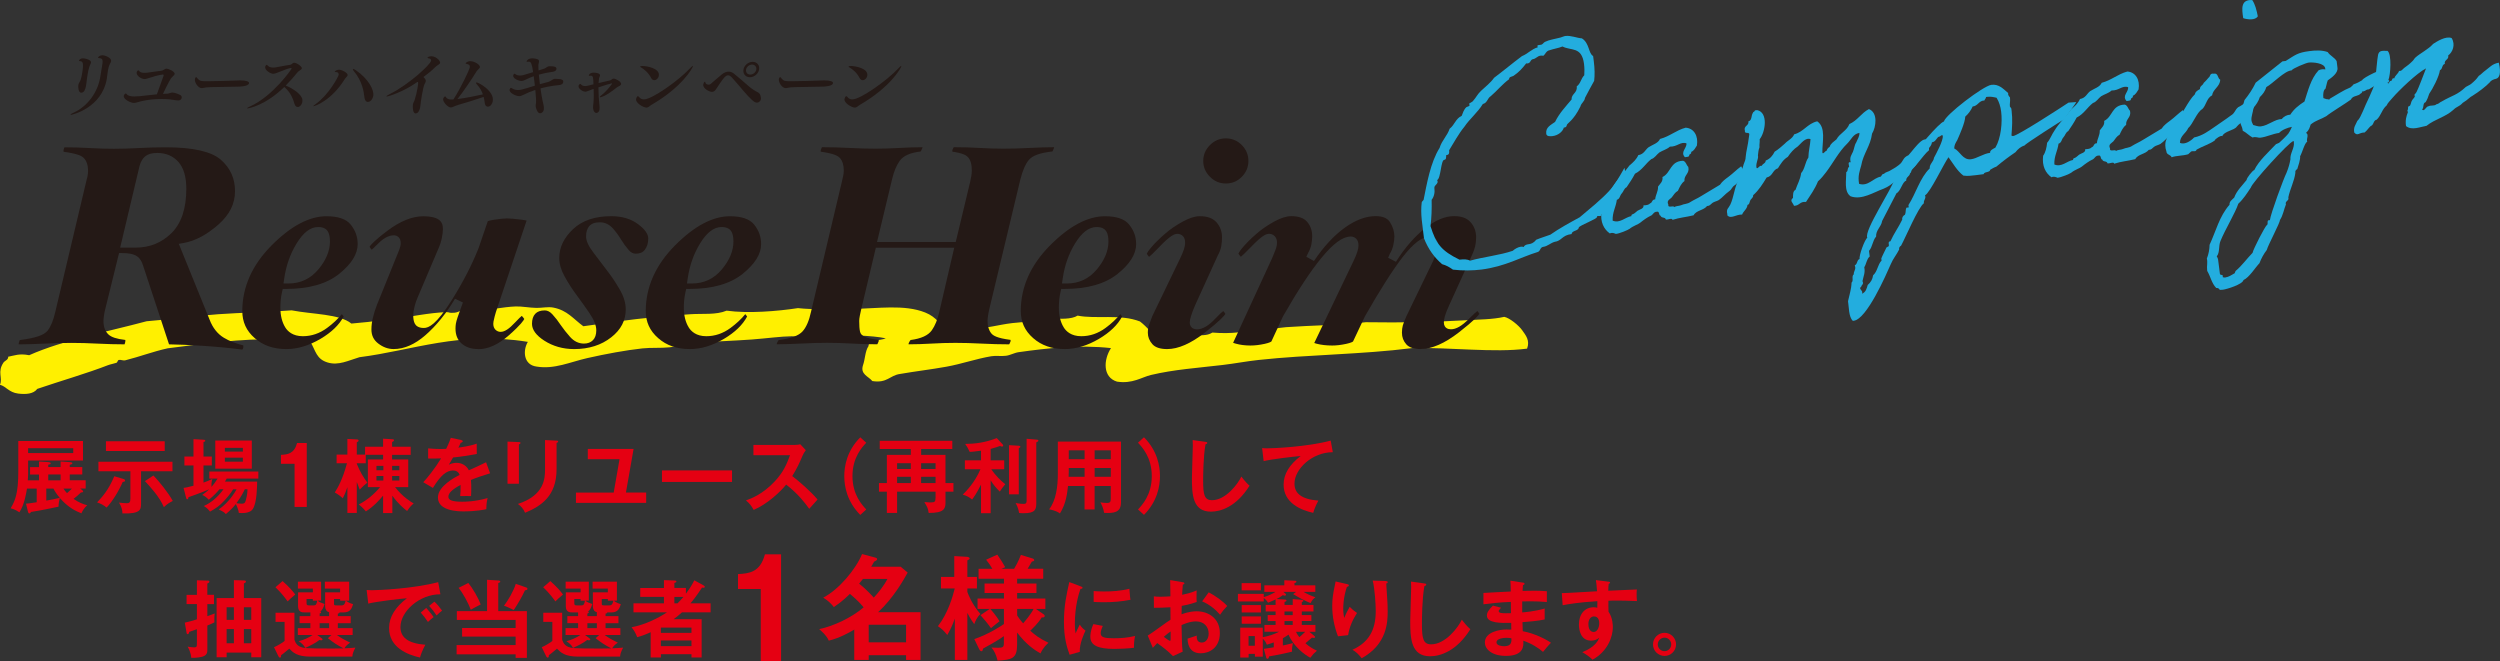 <?xml version="1.0" encoding="UTF-8"?>
<svg id="_レイヤー_2" data-name="レイヤー 2" xmlns="http://www.w3.org/2000/svg" viewBox="0 0 913.11 241.44">
  <rect x="0" y="0" width="913.11" height="241.44" fill="#333333" stroke="none"/>
  <defs>
    <style>
      .cls-1 {
        fill: #23adde;
      }

      .cls-2 {
        fill: #fff000;
        fill-rule: evenodd;
      }

      .cls-3 {
        fill: #241916;
      }

      .cls-4 {
        fill: #e50012;
      }
    </style>
  </defs>
  <g id="_レイヤー_1-2" data-name="レイヤー 1">
    <g>
      <path class="cls-2" d="M557.78,127.33c-11.99,1.61-28.51-.55-42-.19-18.44,2.35-37.9,2.36-56.07,4.33-4.46.48-8.78,1.32-13.11,1.83-9.04,1.07-17.85,1.66-26.23,3.66-3.39.81-6.72,3.3-12.39,2.43-5.25-1.59-4.98-7.95-2.2-12.25-11.78-1.29-23.3.03-33.72,1.49-1.64.23-3.04,1.13-4.68,1.32-1.88.23-3.63-.12-5.36.17-5.58.95-10.73,2.8-16.31,3.81-5.63,1.02-11.39,1.68-16.99,2.66-3.78.52-4.66,3.46-10.11,2.59-1.41-1.74-4.47-2.47-3.42-5.74.81-2.22.75-5.17,2.02-7.01.11-2.61,4.24-1.88,6.31-2.86-4.77-1.04-14.38-1.36-23.6-1.1-.95.03-2.12-.35-3.04-.21-.29.04-1.45.98-1.6.99-2.07.07-4.15-.43-6.08-.43-3.8.02-9.18.77-14.6,1.18-7.08.53-13.84.66-20.72,1.3-3.17.29-5.94,1.19-9.28,1.55-3.26.35-6.78.06-9.96.4-6.07.66-13.44,2.03-20.11,3.54-6.2,1.4-12.08,4.19-18.55,3.1-4.82-.61-5.07-5.89-3.19-9.02-24.84-4.05-42.15,3.16-61.5,5.6-4.03,1.2-7.64,3.12-11.59,1.94-4.2-1.25-4.36-4.24-6.34-7.59-3.76.75-7.02-.61-11.4-.8-13.75-.58-28.89,1.75-40.71,3.2-5.54,1.23-10.05,3.01-15.59,4.41-.64.16-1.64-.33-2.28-.16-.41.11-.49.92-.84,1.04-.96.33-2.22.53-3.12.88-7.4,2.89-17.32,5.76-25.81,8.65-1.38,1.9-4.28,2.05-6.99,1.71-3.42-.43-4.42-2.68-6.65-3.21,1.14-2.56-1.09-4.61,1.33-8.16.39-.57,1.87-1.04,1.67-2.08,2.27-.43,4.04-1.28,7.68-.56,12.56-5.57,28.31-8.49,42.88-12.4,8.56-.68,17.31-1.93,26.15-2.57,8.89-.64,17.78-.7,26.84-1.42,7.67,1.49,17.51,1.29,21.82,4.83,3.95-.4,7.99-.66,11.55-1.39,1.31-.27,2.46-.1,3.84-.28,5.94-.77,13.15-2.3,19.27-2.5,1.34-.04.62.41,3.04.21,1.14-.09,1.87-.75,3.12-.88,1.43-.15,3.12.45,4.56.32,4.95-.43,10-1.55,14.63-1.73,2.14-.08,5.14.5,7.6.53,2.14.02,4.17-.49,6.12-.12,5.15.99,7.33,4.15,10.98,6.82,4.24-.62,8.72-1.25,13.11-1.83,8.25-1.1,16.96-1.97,26.15-2.57,4.32-.28,9.25.32,13.08-1.29,7.93,1.1,18.57.21,26.04-.93,5.31.59,12.33.38,19.84.29,9.35-.12,18.98-1.74,26.64,1.31,4.25,1.69,5.41,4.51,8.66,7.2,3.31-.34,6.69-.61,9.28-1.55,4.68.23,8.48-1.14,13.87-1.78,4.36-.52,9.15-.47,13.11-1.83,4.4.38,8.49.5,10.76-.9,6.7,1.36,15.51-.69,22.77,2.14,2.66,2.02,4.42,4.59,7.18,6.55,2.66,1.03,5.37-1.23,7.72-1.11.63.03,1.15.83,2.24.71.76-.09,1.88-.87,2.36-.94,2.7-.35,4.79.19,6.96-1.16,6.98.59,12.26-.23,16.92-1.57,3.6.82,6.6-.16,9.96-.4,9.21-.67,19.54-.69,29.15-1.81,13.55.23,25.67-.09,36.72-.73,4.34-.25,9.66-.26,13.84-1.23,1.98.38,5.32,3.15,6.53,4.86,1.36,1.92,2.92,3.74,1.82,6.73"/>
      <path class="cls-3" d="M88.46,127.69c-4.26-.57-9.08-1.03-14.4-1.38-4.87-.32-9.01-.5-12.32-.54l-9.48-28.77c-.55-1.84-1.5-3.12-2.81-3.75-1.12-.54-2.67-.81-4.72-.81h-1.25l-5.1,20.73c-.16.62-.29,1.33-.41,2.16-.12.84-.18,1.47-.18,1.91,0,2.11.6,3.75,1.79,4.89,1.06,1.02,3.04,1.67,6.19,2.03.02.14.02.24.02.32,0,.22-.05.61-.29,1.29h0c-3.19,0-6.45-.1-9.71-.26-3.52-.18-6.75-.27-9.59-.27s-6.21.09-10.02.27c-3.4.16-6.54.25-9.35.27,0-.07,0-.14,0-.22,0-.16.04-.51.31-1.14.04-.09.07-.17.1-.22,5.74-.73,8.89-1.8,10.18-3.47,1.16-1.5,2.07-3.74,2.78-6.84l11.27-47.52c.2-.67.38-1.39.5-2.02.13-.68.19-1.36.19-2.03,0-2.02-.54-3.59-1.6-4.65-.71-.71-2.16-1.53-7.32-2.24-.05-.25-.05-.35-.05-.35,0-.16.04-.54.31-1.21,0-.02.02-.05.03-.07,3.19.01,6.28.1,9.22.27,3.17.18,6.15.27,8.85.27,2.84,0,5.91-.09,9.12-.27,3.16-.18,6.5-.27,9.91-.27,9.92,0,16.69,1.56,20.12,4.62,3.42,3.06,5.09,6.8,5.09,11.41s-2,8.6-6.11,12.22c-4.2,3.68-8.39,5.92-12.48,6.66l-1.94.35,11.24,27.68c1.12,2.96,2.87,5.2,5.2,6.61,1.95,1.18,4.34,2.12,7.13,2.8v.6c0,.19-.03.48-.33.88-.03.04-.05.07-.08.1M57.37,55.87c-1.81,0-3.19.37-4.2,1.13-1.01.76-1.75,1.97-2.2,3.61l-7.08,29.83h5.7c5.1,0,9.5-1.79,13.07-5.33,3.58-3.54,5.39-8.98,5.39-16.18,0-4.27-.95-7.54-2.82-9.7-1.93-2.23-4.58-3.37-7.86-3.37"/>
      <path class="cls-3" d="M104.64,127.5c-4.76,0-8.58-1.32-11.65-4.04-3.02-2.66-4.49-5.88-4.49-9.84,0-8.75,3.58-16.8,10.63-23.92,7.05-7.12,13.82-10.72,20.12-10.72,4.23,0,7.2,1.02,8.82,3.03,1.73,2.14,2.57,4.49,2.57,7.16,0,3.59-2.26,7.23-6.71,10.82-4.56,3.68-11.08,5.54-19.39,5.54h-1.27l-.28,1.24c-.23,1.01-.39,2.02-.47,2.99-.08.93-.11,1.83-.11,2.67,0,2.81.59,5.2,1.75,7.11.9,1.48,2.76,3.26,6.45,3.26,3.15,0,6.13-1.01,8.85-3.02,2.15-1.58,3.95-3.27,5.38-5.03l.11.11c.17.17.36.42.57.74-1.63,3.07-4.47,5.81-8.47,8.17-4.2,2.47-8.37,3.73-12.39,3.73M116.22,82.92c-2.86,0-5.47,2-7.97,6.13-2.27,3.74-3.76,8-4.44,12.66l-.27,1.83h1.85c4.37,0,8.04-1.74,10.91-5.17,2.8-3.35,4.21-6.77,4.21-10.17,0-1.5-.22-2.65-.67-3.51-.43-.81-1.41-1.77-3.63-1.77"/>
      <path class="cls-3" d="M174.73,127.5c-2.58,0-4.59-.67-6.14-2.04-1.49-1.32-2.22-3.1-2.22-5.46,0-.63.05-1.23.14-1.79.09-.57.31-1.36.64-2.35l1.92-5.38-2.88-1.36c-3.21,5.38-6.87,9.88-10.86,13.35-3.82,3.33-7.71,5.02-11.54,5.02-2.03,0-3.89-.67-5.67-2.05-1.66-1.28-2.46-2.95-2.46-5.12,0-1.38.19-2.84.55-4.33.38-1.54.88-3.13,1.5-4.72,0,0,7.55-18.65,7.94-19.61.49-1.2.71-2.09.71-2.82,0-.95-.24-1.65-.73-2.15-.62-.62-1.29-.74-1.73-.74-1.91,0-3.86,1.04-5.96,3.19-1.17,1.19-1.83,1.78-2.18,2.07-.08-.08-.18-.2-.31-.37-.24-.33-.39-.56-.48-.71.27-.45,1.48-2.07,6.65-5.94,4.6-3.45,8.98-5.2,13-5.2,2.6,0,4.51.43,5.66,1.26,1.03.74,1.5,1.83,1.5,3.41,0,.83-.14,1.92-.4,3.26-.26,1.32-.7,2.66-1.3,3.99l-7.51,17.67c-.45.98-.85,2.13-1.16,3.38-.32,1.29-.48,2.34-.48,3.2,0,1.28.18,2.25.55,2.99.37.74,1.25,1.64,3.32,1.64,1.77,0,4.53-1.16,10.23-10.21,4-6.36,7.29-12.73,9.76-18.92l3.37-9.87c.26-.11.91-.34,2.39-.55,2.16-.31,3.72-.47,4.65-.47,1.01,0,2.79.16,5.28.47.88.11,1.47.22,1.86.32l-10.68,31.83c-.37,1.02-.71,2.12-1,3.24-.44,1.63-.49,2.31-.49,2.68,0,1.08.43,1.74.79,2.11.52.52,1.17.79,1.89.79,1.46,0,3.1-1.08,5.34-3.49,1.32-1.42,2.03-2.06,2.38-2.34.09.08.23.21.4.42.27.34.43.56.52.7-.2.44-1.15,2.03-5.63,5.97-3.83,3.36-7.58,5.07-11.13,5.07"/>
      <path class="cls-3" d="M209.7,127.5c-4.07,0-7.74-1.04-10.93-3.1-2.96-1.91-4.46-3.97-4.46-6.12,0-1.61.39-2.81,1.19-3.67.77-.82,1.91-1.23,3.49-1.23.98,0,1.89.47,2.77,1.43,1.12,1.22,2.14,2.54,3.03,3.9,1.07,1.53,2.2,2.97,3.39,4.3,1.46,1.65,3.18,2.48,5.09,2.48,1.37,0,2.48-.41,3.29-1.23.81-.81,1.23-2.03,1.23-3.62,0-1.79-.84-3.87-2.56-6.37-1.52-2.21-3.02-4.32-4.47-6.27-1.68-2.24-3.23-4.64-4.59-7.12-1.27-2.31-1.91-4.54-1.91-6.64,0-3.84,1.63-7.27,4.97-10.48,3.32-3.19,8.02-4.8,13.99-4.8,3.95,0,7.27.98,9.86,2.93,2.45,1.83,3.69,3.59,3.69,5.21s-.41,3.02-1.24,4.12c-.74.97-1.8,1.43-3.33,1.43-.97,0-1.79-.42-2.57-1.33-1.03-1.2-1.92-2.42-2.66-3.63-.91-1.51-1.93-2.92-3.03-4.17-1.36-1.55-2.98-2.33-4.82-2.33s-3.09.47-3.91,1.41c-.77.88-1.15,2.14-1.15,3.76s.88,3.53,2.76,6c1.62,2.13,3.23,4.24,4.81,6.33,1.76,2.26,3.39,4.7,4.86,7.29,1.37,2.41,2.06,4.77,2.06,7,0,4.07-1.73,7.41-5.29,10.21-3.62,2.86-8.19,4.31-13.56,4.31"/>
      <path class="cls-3" d="M252,127.5c-4.76,0-8.58-1.32-11.65-4.04-3.02-2.66-4.49-5.88-4.49-9.84,0-8.75,3.58-16.8,10.63-23.92,7.05-7.12,13.82-10.72,20.12-10.72,4.23,0,7.2,1.02,8.82,3.03,1.73,2.14,2.57,4.49,2.57,7.16,0,3.59-2.26,7.23-6.71,10.82-4.56,3.68-11.08,5.54-19.39,5.54h-1.27l-.28,1.24c-.23,1.01-.39,2.02-.47,2.99-.08.93-.11,1.83-.11,2.67,0,2.81.59,5.2,1.75,7.11.9,1.48,2.76,3.26,6.45,3.26,3.15,0,6.13-1.01,8.85-3.02,2.15-1.58,3.95-3.27,5.38-5.03l.11.11c.17.17.36.42.57.74-1.63,3.07-4.47,5.81-8.47,8.17-4.2,2.47-8.37,3.73-12.39,3.73M263.58,82.92c-2.86,0-5.47,2-7.97,6.13-2.27,3.74-3.76,8-4.43,12.66l-.27,1.83h1.85c4.37,0,8.04-1.74,10.91-5.17,2.8-3.35,4.21-6.77,4.21-10.17,0-1.5-.22-2.65-.67-3.51-.43-.81-1.41-1.77-3.63-1.77"/>
      <path class="cls-3" d="M368.57,125.77c-3.28,0-6.64-.1-10-.27-3.53-.18-6.76-.27-9.6-.27s-5.82.09-8.86.27c-2.66.16-5.43.25-8.25.26,0-.07,0-.14,0-.22,0-.03.01-.3.4-.9.14-.22.24-.36.32-.45,3.89-.52,6.43-1.68,7.75-3.54,1.2-1.69,2.12-3.96,2.75-6.76l5.45-23.41h-28.63l-5.39,22.69c-.15.59-.3,1.29-.45,2.08-.17.87-.24,1.5-.24,1.98,0,1.73.1,3.01.31,3.93.36,1.6,2.17,2.41,6.8,2.97.02.14.02.25.02.33,0,.06-.02.37-.39,1.04-.06.1-.1.18-.15.25-3.29,0-6.41-.1-9.28-.27-3.07-.18-6.1-.27-9.01-.27s-5.96.09-9.49.27c-3.14.16-6.13.25-8.91.27,0-.07,0-.14,0-.22,0-.03.01-.3.4-.9.14-.22.24-.36.31-.44,4.53-.57,7.31-1.59,8.73-3.19,1.35-1.52,2.36-3.86,3.07-7.16l11.27-47.51c.15-.67.29-1.3.43-1.9.17-.73.26-1.45.26-2.15,0-1.99-.48-3.53-1.44-4.59-.66-.74-2.03-1.58-6.97-2.29-.02-.16-.03-.27-.03-.35s.03-.42.37-1.1c.04-.08.07-.14.1-.19,3.28,0,6.62.1,9.96.27,3.53.18,6.76.27,9.6.27s5.82-.09,8.85-.27c2.68-.16,5.47-.25,8.33-.26-.05.2-.16.55-.44,1.1-.11.21-.19.36-.26.46-3.8.45-6.29,1.55-7.61,3.36-1.22,1.67-2.16,3.94-2.86,6.92l-5.46,22.78h28.75l5.28-22.04c.16-.7.29-1.35.4-1.99.12-.7.19-1.4.19-2.07,0-2.34-.49-3.97-1.49-4.98-.61-.61-1.81-1.37-5.59-1.91-.05-.26-.05-.35-.05-.36,0-.05.02-.36.39-1.03.06-.11.11-.19.15-.25,3.33,0,6.47.1,9.34.27,3.03.18,6.05.27,8.96.27s6.03-.09,9.49-.27c3.03-.16,6.01-.25,8.88-.27-.05.2-.16.55-.42,1.12-.09.2-.16.34-.22.44-4.49.5-7.22,1.47-8.57,3.06-1.26,1.47-2.29,3.82-3.15,7.2l-11.39,47.56c-.16.65-.29,1.39-.41,2.19-.12.84-.18,1.46-.18,1.9,0,1.89.47,3.42,1.39,4.54.67.81,2.04,1.72,7,2.36.05.25.05.34.05.35,0,.05-.02.36-.39,1.04-.06.1-.11.19-.15.25"/>
      <path class="cls-3" d="M388.97,127.5c-4.76,0-8.58-1.32-11.65-4.04-3.02-2.66-4.49-5.88-4.49-9.84,0-8.75,3.58-16.8,10.63-23.92,7.05-7.12,13.82-10.72,20.12-10.72,4.23,0,7.2,1.02,8.82,3.03,1.73,2.14,2.57,4.49,2.57,7.16,0,3.59-2.26,7.23-6.71,10.82-4.56,3.68-11.08,5.54-19.39,5.54h-1.27l-.28,1.24c-.23,1.01-.39,2.02-.47,2.99-.08.93-.11,1.83-.11,2.67,0,2.81.59,5.2,1.75,7.11.9,1.48,2.76,3.26,6.45,3.26,3.15,0,6.13-1.01,8.85-3.02,2.15-1.58,3.95-3.27,5.38-5.03l.11.11c.17.17.36.42.57.74-1.63,3.07-4.47,5.81-8.47,8.17-4.2,2.47-8.37,3.73-12.39,3.73M400.55,82.92c-2.86,0-5.47,2-7.97,6.13-2.27,3.74-3.76,8-4.43,12.66l-.27,1.83h1.85c4.37,0,8.04-1.74,10.91-5.17,2.8-3.35,4.21-6.77,4.21-10.17,0-1.5-.22-2.65-.67-3.51-.43-.81-1.41-1.77-3.63-1.77"/>
      <path class="cls-3" d="M426.3,127.5c-2.54,0-4.35-.6-5.4-1.79-1.11-1.26-1.66-2.63-1.66-4.19,0-1.04.15-2.01.45-2.89.35-1.02.74-2.06,1.16-3.12l10.23-21.21c.6-1.29,1.05-2.34,1.32-3.16.31-.93.46-1.75.46-2.51,0-.98-.23-1.73-.71-2.28-.52-.6-1.26-.94-2.08-.94-1.09,0-2.64.58-6.62,4.77-2.24,2.35-3.29,3.28-3.76,3.64-.08-.08-.19-.21-.33-.4-.26-.35-.41-.59-.5-.74.12-.29.5-1,1.62-2.32,1.31-1.55,2.99-3.21,5.02-4.96,1.79-1.59,3.97-3.08,6.49-4.46,2.38-1.31,4.47-1.97,6.21-1.97,2.79,0,4.79.73,6.11,2.22,1.37,1.55,2.03,3.38,2.03,5.59,0,.98-.1,2.05-.3,3.19-.18,1.04-.6,2.15-1.23,3.29l-8.28,18.18c-.7,1.62-1.17,2.88-1.48,3.87-.35,1.13-.5,1.88-.5,2.42,0,1.42.76,2.01,1.21,2.24.44.22.9.33,1.37.33,2.07,0,4.27-1.28,6.74-3.91,1.66-1.77,2.52-2.49,2.92-2.77.08.08.19.2.33.38.23.3.37.51.45.65-.35.59-1.77,2.35-7.47,6.81-5.13,4.01-9.77,6.04-13.78,6.04M447.72,67.02c-2.25,0-4.14-.8-5.79-2.45-1.65-1.65-2.45-3.55-2.45-5.79s.8-4.14,2.45-5.79c1.65-1.65,3.55-2.45,5.79-2.45s4.22.8,5.84,2.44c1.62,1.65,2.41,3.55,2.41,5.8s-.79,4.15-2.41,5.8c-1.61,1.64-3.52,2.44-5.84,2.44"/>
      <path class="cls-3" d="M519,127.5c-2.54,0-4.34-.58-5.35-1.73-1.08-1.22-1.6-2.61-1.6-4.25,0-1.01.11-1.9.32-2.65.23-.82.66-1.93,1.27-3.29l9.82-20.3c.47-1.1.86-2.06,1.19-2.95.4-1.05.59-1.95.59-2.72,0-1.01-.28-1.81-.84-2.37-.55-.55-1.26-.85-2.05-.85-2.89,0-6.1,2.42-10.11,7.6-3.62,4.69-8.23,11.94-13.71,21.55l-4.34,9.18c-.12.1-.66.48-2.48.87-1.87.41-3.59.61-5.13.61-2.09,0-4-.22-5.67-.65-.38-.1-.68-.19-.89-.27l14.37-30c.6-1.28,1.05-2.34,1.32-3.16.31-.93.46-1.75.46-2.51,0-.98-.23-1.73-.71-2.29-.52-.6-1.26-.93-2.08-.93-2.95,0-6.37,2.49-10.76,7.83-4.01,4.88-8.72,12.05-14.01,21.32l-4.24,9.18c-.12.1-.67.48-2.46.87-1.86.41-3.61.61-5.22.61-1.93,0-3.75-.23-5.4-.7-.38-.11-.68-.21-.9-.29l14.26-30.94c.46-1.07.85-2.03,1.18-2.92.4-1.06.59-1.95.59-2.73,0-1.01-.28-1.81-.85-2.37-.56-.56-1.27-.85-2.05-.85-1.19,0-2.76.81-6.56,4.76-2.21,2.3-3.27,3.25-3.75,3.63-.09-.09-.22-.22-.37-.42-.26-.34-.42-.57-.52-.72.13-.3.51-1,1.61-2.31,1.31-1.55,2.99-3.22,5-4.96,1.79-1.58,3.96-3.08,6.47-4.46,2.38-1.3,4.46-1.97,6.19-1.97,2.71,0,4.61.67,5.81,2.05,1.26,1.44,1.87,3.19,1.87,5.33,0,.9-.1,1.9-.3,2.95-.18.98-.6,2.05-1.23,3.2l-.6,1.3,2.78,1.55c3.5-5.22,7.3-9.33,11.3-12.2,3.88-2.78,7.65-4.19,11.2-4.19,2.62,0,4.35.73,5.27,2.22,1.07,1.72,1.6,3.46,1.6,5.16,0,.96-.13,2.04-.4,3.23-.25,1.12-.66,2.17-1.22,3.09l-.06.1-.59,1.41,2.83,1.47c3.27-5.16,6.88-9.3,10.74-12.31,3.72-2.9,7.23-4.37,10.45-4.37,2.78,0,4.77.72,6.08,2.22,1.37,1.55,2.03,3.38,2.03,5.6,0,1.03-.12,2.08-.34,3.12-.23,1.03-.64,2.19-1.24,3.44l-8.23,18.09c-.84,1.83-1.36,3.17-1.61,4.1-.26.99-.38,1.68-.38,2.19,0,1.29.57,1.9,1.05,2.18.43.26.94.39,1.52.39,1.93,0,4.05-1.23,6.66-3.88,1.72-1.75,2.59-2.48,3.01-2.79.08.08.19.2.31.36.22.3.37.51.45.65-.36.59-1.79,2.36-7.53,6.81-5.17,4.01-9.84,6.05-13.85,6.05"/>
    </g>
    <g>
      <path class="cls-1" d="M593.32,61.26c.05.42,1.12,4.07-.67,7.57-2.29,4.34-7.42,9.38-7.83,9.51l.02.17c.02.86-1.64-.05-1.54.71.1.76-6.24,3.03-6.65,3.86-.17,1.4-2.54,1.01-2.62,2.4-3.64.46-3.55,2.52-6.26,2.86-1.49.45-2.55,1.61-4.07,1.81-1.27.16-1,1.59-2.08,1.9-5.97,1.79-11.81,5.29-20.53,6.4-3.22.41-6.91.45-10.41.03-1.23-.88-2.44-1.58-3.95-1.99-2.8-2.4-5.08-5.46-6.63-9.48-.53-4.84-1.38-8.78-.81-13.15-.02-.17.68-.77.67-.86,1.16-5.74,2.48-13.65,5.85-18.99.78-2.68,2.8-4.4,3.67-7.01,1.81-1.35,2.19-3.72,4.4-4.69.39-1,.75-2.25,1.67-3.14.23-.2,1.25-.33,1.2-.75-.02-.17-.14-.41-.15-.5-.03-.25,1.13-.57,1.49-1.14.98-1.07,1.58-2.44,2.89-3.64,1.46-1.39,3.42-2.85,4.73-4.73,3.46-2.59,6.72-5.33,10.18-7.92,2.21-.88,3.38-2.5,5.79-3.23-.11-.16-.12-.24-.14-.41-.04-.34.21-.37.55-.41l.68-.09c.76-.1.86-.71,1.5-1.05,1.7-.82,3.07-.91,5.65-1.58.67-.17,1.23-.5,1.82-.58,2.03-.26,4.23.75,6.05.87,2.81,1.79,2.33,5.47,4.09,6.45l.26,2.03c.33,2.63.37,4.94.12,7.04-1.2,2.05-2.23,4.16-3.34,6.19-.17,1.4-1.39,1.9-1.67,3.14-2.52,5.23-4.97,6.23-4.98,6.83-.1.53-.33.82-.92.89l-.17.02c-.41,1.52-2.13,2.85-4.08,3.1-.76.1-2.21.2-2.34-.82-.31-2.46,1.74-3.23,3.23-4.37,1.5-3.12,3.85-5.57,6.02-8.17-.1-2.14,2.2-2.34,1.88-4.8,1.43-.96,1.53-2.86,2.76-4.05.1-1.22.08-2.76-.09-4.12-.83-6.52-4.73-4.73-7.87-6.4-1.39.61-3.25.84-4.73,1.38-1.26.25-1.46,1.39-2.24,2.01-.43-.03-.7-.08-1.04-.04-1.27.16-1.58,1.15-2.93,1.32-.9.37-.69,1.38-1.79,1.52-.08.01-.34.04-.52-.02-1.33,1.72-2.61,3.17-4.35,4.34-.53.58-2.01.43-1.88,1.44-2.44,1.77-4.45,4.27-6.7,6.19-1.28.77-1.23,2.48-2.91,2.87-1.85,3.07-4.82,5.43-6.77,8.35-1.94,2.31-3.97,6.01-5.54,8.54.13,1.02-.05,1.64-.81,1.74l-.25.03c-.08.7.12,1.62-.73,1.73-1.27.16-1.2,6.78-2.59,7.39.78,1.36-1.15,1.78-1.01,2.88.21,1.61-.04,3.1-1,4.34.08,3.35-.03,6.54-.41,9.61,2.03,6.46,3.9,8.97,10.59,12.25,1.52-.19,2.9-.2,3.83.37,4.98-1.41,10.93-1.99,15.63-3.62.61-.59,1.89-1.36,2.91-1.49.42-.05.77-.01,1.05.12.98-1.76,2.65-.16,4.57-2.65,1.71-.73,3.46-1.21,5.18-1.86,3.32-2.32,7.02-4.34,10.72-6.35,3.5-2.94,7.79-6.41,10.59-9.44,2.43-2.55,4.02-5.59,5.78-8.65Z"/>
      <path class="cls-1" d="M637.66,63.46c-1.34.95-2.68,3.27-3.95,4.12-1.35.86-.94,1.41-2.28,2.36-1.34.95-2.3,2.19-3.65,3.13-.72.44-1.65.55-2.36,1.07-.78.62-.9,1.06-1.93,1.11-1.26,1.62-3.94,1.53-4.91,3.38-2.92.72-4.97.8-7.71,1.67-.11-.85-1.72.05-2.43-.12-.21-1.01-1.68-.39-1.9-1.39-.77.01-.31-1.77-1.39-1.46-1.21-.02-1.4,1.21-2.31,1.5-1.06.48-2.56,1.53-3.81,2.55-.54.5-2.69,1.2-3.85,2.21-.55.41-3.73,1.77-5.1,1.85.17-.02-1.29-.7-2.09-.17-2.17-1.53-3.54-4.11-3.07-7.87.88-1.23,1.26-2.91,1.46-4.75,1.13-1.26,1.68-3.05,2.7-4.47,1.71-2.8,4.17-5.09,6.07-7.74,1.32-1.11,2.56-2.22,3.22-3.77,2.11-.35,2.51-1.95,3.76-2.89,1.51-.97,3.51-1.48,4.18-3.03,3.66-.98,5.8-3.15,9.37-4.12,3.04.22,4.69,3.02,4.1,6.54-.58.85-.97,1.84-2.11,2.33.28.83-.77.7-.7,1.29,0,.6-.97.47-1.56.63-1.79-1.92.71-3.19.56-5.06-2.16-.76-3.36,1.29-6.04,1.2-1.08,1-2.67,1.37-3.86,2.13-1.1.83-1.64,2.02-2.96,2.44-2.11,1.65-3.36,4.04-5.95,5.32-.9,1.75-1.98,3.35-3.07,4.95-.97.47-1.09,1.6-1.78,2.29-.69.69-.61,1.97-1.77,2.29-.34,2.71-1.66,4.51-1.53,7.6,2.64,1.13,4.57-1.27,6.85-1.65-.1-.76.61-.59,1.08-1,.48-.32.7-.6,1.09-.91.71-.52,2.49-.75,2.24-2.01,1.03-.04,1.96-.16,2.4-.74.92-.2.59-1.45,1.88-1.44.12-1.74,1.11-2.81,1.04-4.69.73-1.04,1.84-1.78,1.62-3.48,3.16-1.52,2.71-5.77,7.51-5.95,1.07.29,1.24,1.65,1.92,2.25.58,2.51-1.61,2.87-1.41,5.17-1.18.84-1.77,2.29-2.39,3.57-1.05.56-1.53,1.49-2.2,2.34-.52.67-2.09,1.13-1.3,2.66-.24,1.49,1.83.2,2.18.93.63-.42,1.67-.38,2.41-.65,1.3-.6,2.36-.39,3.54-1.23,1.2-.75,2.67-1.37,3.86-2.13,2.32-1.41,4.56-2.73,6.88-4.14.87-1.31,1.98-2.06,3.08-2.89,1.58-1.15,2.86-2.52,4.67-3.86,0,0,1.39,2.84,1.64,2.72Z"/>
      <path class="cls-1" d="M696.06,63.86c-4.02,1.54-4.21,3.46-8.13,5.08-3.46,1.21-7.97,4.28-12.04,2.74-2.46-1.75-1.53-5.92-1.55-8.84.83-.28.23-1.58,1.05-1.86,0-.69-.68-1.98.56-1.71-.49-1.83.34-2.71.81-3.8.47-1.01.54-2.48,1.2-3.42.45-1.18,1.2-2.05,1.19-3.51-2.36.39-2.96,2.44-4.49,3.93-3.07,2.97-4.98,6.83-7.71,10.45-.89,1.15-1.77,2.29-2.94,3.3-1.11,2.81-2.79,5.09-4.38,7.53-2.35-.22-2.32,1.41-4.38,1.42-.41-1.15-1.7-1.85-.37-2.88.02-1.21-.06-2.49.92-2.96.68-2.07,1.76-3.75,2.06-6.11,1.36-1.46,1.46-4.06,2.64-5.67.04-2.41.65-4.39.78-6.73-1.9-.71-3.49,1.65-4.65,2.66-1.51.97-2.63,2.31-3.65,3.82-1.68.99-2.6,2.57-3.6,4.16-1.99.6-1.87,2.91-4.13,3.37-1.42,2.33-2.85,4.67-4.94,6.48.18.75-.7,1.29-.98,1.76-.36.56-.23,1.58-1.07,1.77-.14,1.57-1.52,2.26-1.96,3.52-2.33-.05-4,1.71-5.38.34.03-.43-.11-.85-.16-1.27-.01-.77.12-1.05.64-1.72,1.69-2.28,1.84-6.52,3.35-9.55.41-2.2,1.57-3.9,2.07-6.03.39-1,.79-1.91.77-2.77.21-2.44.74-3.62,1.25-7.73.53-1.96-1.67-.3-1.53-1.87-.59-1.9,1.58-1.75,1.28-3.43,1.42-.35.93-2.18,1.67-3.14.03-.43.73-.35.67-.86l.85-.11c4.15.85,3,8.05.92,10.64.12.93-.18,2-.06,2.93-.5,1.44-.34,1.42-.57,3,.32,1.16-.8,2.51-.56,4.37.38.98,1-.9,1.99-.6.24-.81,1.44-.87,1.39-1.9,1.64-.64,2.6-1.88,3.29-3.26,1.44-.87,2.59-1.96,3.75-2.97,1.06-1.17,2.78-1.82,3.36-3.35,3.58-.97,4.76-3.88,8.43-4.77,3.3,2.25,1.82,7.51,1.88,11.38.2.92,1.04-.65,1.56-.63.18-.63.55-1.1,1.11-1.43.36-1.25,1.56-1.92,2.49-2.73,1.18-2.22,3.82-3.15,4.71-5.59,3.01-1.33,4.31-3.99,7.14-5.47,3.35,1.3,2.64,6.55,1.14,8.98-.55,4.46-3.2,7.29-3.95,11.6-.53,1.96-1.32,3.87-.78,6.73,3.32,1.04,5.07-2.11,7.93-2.64.39-.31.3-.99,1.16-1.01.44-.57,1.29-.68,1.94-1.02,1.35-.86,1.86-.93,3.43-2.16,1.97-1.45,1.22-2.57,3.58-3.64,2.05-2.15,7.59-10.69,7.51-1.82-2.19,1.74-5.83,7.63-8.49,9Z"/>
      <path class="cls-1" d="M758.34,37.27c.17-.02-4.29,6.22-4.37,6.24-1.12.66-14.34,9.05-14.45,9.58-1.41.44-2.5,1.35-3.38,2.5-2.06,1.38-4.74,3.36-6.99,5.28-.83.28-1.54.71-2.26,1.15-.04,1.04-2.24.63-2.38,1.59l-2.88.37c-1.52.19-3.05.39-4.54.15-2.29-1.77-3.75-4.43-5.42-6.71-1.75,2.46-6.77,13.08-8.56,13.91.5,1.23-.64,1.72-.41,2.89-2.12,1.56-6.68,12.47-8.35,15.52-.49.23-.84.8-.69,1.38-.89,1.83-2.24,3.38-3.03,5.29-1.8,4.1-8.8,20.14-13.54,20.74l-.34.04c-1.55-1.35-1.44-5.24-1.77-7.18.48-2.3,1.24-4.46,1.29-6.79.86-.71-.13-2.39.82-3.03-.12-.93.65-1.63.54-2.56l-.18-.75c1.07-.39.69-1.98,1.77-2.29-.32-1.16,1.85-7.12,2.8-7.76-1.35-2.5,9.23-18.13,9.99-21.58.71-.52,6.39-7.96,6.44-8.22,1.21-1.96,9.8-12.26,11.56-12.66.47-2.38,14.35-13.01,17.32-13.39,2.71-.34,4.22,1.36,6.15,3-.19.54.24,1.18.63,1.56l.04.34c.13,1.02-.17,2-.05,3.02l.52.71.11.85c.39,3.05.17,6.09-.06,9.04.19.15.46.2.63.18,1.86-.24,17.84-10.62,20.22-12.21l2.82-.19ZM707.89,50.05c-.76.79-1.07,1.77-2.25,1.92-.26,2.01-2.31,2.79-3.12,4.53-1.66,1.16-1.98,3.35-3.55,4.58-1.09.22-.55,1.79-1.35,2.24-.11,1.13-1.55,1.32-1.38,2.67-1.42.35-2,3.87-3.55,4.58-.06.18-4.83,9.39-5.25,10.13-.32,2.19-2.33,3.31-2.2,5.7-1.35,1.55-1.25,3.69-2.6,5.24l.26,2.03c-1.16,1.01-1.2,2.73-1.99,3.95.42,1.93-.28,3.22-.65,5.07.59,1.22-.36,1.25-.5,2.13-.16.11-.4.22-.38.39.08.59.72.94.79,1.45.03.25-.03.43-.09.61,1.4-.52,1.73-1.94,2.09-3.19,1.09-.91,1.8-2.12,1.96-3.52,1.63-1.41,1.65-3.91,3.1-5.39l-.1-.76c.45-1.18,1.36-2.84,1.9-4.03l.8-.45c.27-.55-.48-1.75.63-1.8,1.2-2.73,3.04-5.21,4.33-7.95-.18-.75.33-1.42.98-1.76.41-.83.12-1.74.53-2.56l.85-.11-.11-.85c2.66-4.12,4.24-10.01,7.77-13.38-.12-1.62,1.41-2.42,1.57-3.9.83-1.57,3.42-6.29,3.2-7.98-.03-.25-.13-.33-.54-.19-.31.3-.71.52-1.13.57ZM725.4,35.43c-.02.52-.5.84-.61,1.28-2.06,0-2.33,2.02-4.28,2.18-.6,1.37-1.55,2.69-2.71,3.7-.07,2.16-2.01,6.54-2.95,8.64-.57.93-1.07,1.77-1.08,2.98,2.11,1.02,3.13,4.33,6.1,3.96,2.2-.28,4.47-2.03,7.02-2.36-.2-.92,1.27-1.54,1.91-1.88,2.06-3.45,2.61-9.28,2.11-13.18-.23-1.78-.71-3.52-1.67-5.04-1.15-.28-2.21-.49-3.4-.34l-.42.05Z"/>
      <path class="cls-1" d="M798.98,42.95c-1.34.95-2.68,3.27-3.95,4.12-1.35.86-.94,1.41-2.28,2.36-1.34.95-2.3,2.19-3.65,3.13-.72.44-1.65.55-2.36,1.07-.78.62-.9,1.06-1.93,1.11-1.26,1.62-3.94,1.53-4.91,3.38-2.92.72-4.98.8-7.71,1.67-.11-.85-1.72.05-2.43-.12-.21-1.01-1.68-.39-1.9-1.39-.77.01-.31-1.77-1.39-1.46-1.21-.02-1.4,1.21-2.31,1.5-1.06.48-2.56,1.53-3.81,2.55-.54.5-2.69,1.2-3.85,2.21-.55.41-3.73,1.77-5.1,1.85.17-.02-1.29-.7-2.09-.17-2.17-1.53-3.54-4.11-3.07-7.87.88-1.23,1.26-2.91,1.46-4.75,1.13-1.26,1.68-3.05,2.7-4.47,1.71-2.8,4.17-5.09,6.07-7.74,1.32-1.11,2.56-2.22,3.22-3.77,2.11-.35,2.5-1.95,3.76-2.89,1.51-.97,3.51-1.48,4.18-3.03,3.66-.98,5.8-3.15,9.37-4.12,3.04.22,4.69,3.02,4.1,6.54-.58.85-.97,1.84-2.11,2.33.28.83-.77.7-.7,1.29,0,.6-.97.47-1.56.63-1.79-1.92.71-3.19.56-5.06-2.16-.76-3.36,1.29-6.04,1.2-1.08,1-2.67,1.37-3.86,2.13-1.1.83-1.64,2.02-2.96,2.44-2.11,1.65-3.36,4.04-5.95,5.32-.9,1.75-1.98,3.35-3.07,4.95-.97.47-1.09,1.6-1.77,2.29-.69.69-.61,1.97-1.77,2.29-.34,2.71-1.66,4.51-1.53,7.6,2.64,1.13,4.57-1.27,6.85-1.65-.1-.76.61-.59,1.08-1,.48-.32.7-.61,1.09-.91.71-.52,2.49-.75,2.24-2.01,1.03-.04,1.96-.16,2.4-.74.92-.2.59-1.45,1.88-1.44.12-1.74,1.11-2.81,1.04-4.69.73-1.04,1.84-1.78,1.62-3.48,3.16-1.52,2.71-5.77,7.51-5.95,1.07.29,1.24,1.65,1.92,2.25.58,2.51-1.61,2.87-1.41,5.17-1.18.84-1.77,2.29-2.39,3.57-1.05.56-1.53,1.49-2.2,2.34-.52.67-2.09,1.13-1.3,2.66-.24,1.49,1.83.2,2.18.93.63-.42,1.67-.38,2.41-.65,1.3-.6,2.36-.39,3.54-1.23,1.2-.75,2.67-1.37,3.86-2.13,2.32-1.41,4.56-2.73,6.87-4.14.87-1.31,1.98-2.06,3.08-2.89,1.58-1.15,2.86-2.52,4.67-3.86,0,0,1.39,2.83,1.64,2.72Z"/>
      <path class="cls-1" d="M811.64,49.77c-.25-.57-2.71,1.03-2.73,1.55-1.89,1.36-4.55,2.13-6.63,3.34-.31.99-1.16.32-1.98.68-.16.11-.92.89-1.08,1-2.07.61-4.33.46-6.05,1.11-.39-1.07-1.82-.8-1.91-2.17-.53-1.48-.46-2.95-.22-3.76.56-1.71,2.23-5.45,3.46-6.64,2.35-2.54,4.65-8.08,7.19-10.47.13-.96,1.02-1.42,1.83-1.87-.07-1.2,1.12-1.35,1.35-2.24.7-.61,1.22-1.27,1.82-1.95.72-.44.3-1.67,1.88-1.44,1.67-.38,1.34,1.72,2.35,2.2-.1,2.59-2.59,3.34-2.97,5.71-2.02,1.03-2.12,3.63-3.58,5.02-2.01,1.12-3.43,5.51-5.14,6.94-.79,1.91-3,2.79-3.02,5.38,1.83.89,4.19-.88,5.17-1.95,3.02-.64,5.21-2.3,7.35-3.77,2.05-1.47,3.96-2.66,6.01-4.21,1.61-.89,1.46-2.08,2.79-3.11,1.71-.73,3.21-2.47,5.31-2.91,1.27,2.51.06,5.24-3.5,7.67-.49.92-1.79,1.52-2.37,2.37-.94,1.41-4.61,1.62-5.32,3.52ZM822.61.01c1.05,1.5,1.59,3.67,2.04,5.94-.92,1.58-3.89,1.18-5.33.68-.53-3.46-.96-6.85,3.29-6.61Z"/>
      <path class="cls-1" d="M871.84,28.52c-2.52,1.18-4.21,2.77-6.62,4.11l-.34.04c-.85.11-1.1.83-2.06.69-.07.78-.69.69-1.13,1.26-1.3.6-2.43.48-3.05,1.76-1.65,1.24-7.56,4.83-8.96,6.04-2.24,1.32-3.69,1.42-5.72,3.05-.37,1.17-.6,2.06-1.68,3.05.29.22.49.45.53.79.11.85-.41,1.52-.11,2.51-.85.11-1.89,4.11-2.6,5.24.15,1.19-.67,3.53-1.04,4.69-.49.23-.85.8-.69,1.38-.39,3.06-1.93,5.84-2.57,8.93l.04.34c.13,1.02-1.33,1.03-.92,2.27-.79,1.91-1.04,4.01-2.2,5.7.18.75-4.34,9.16-4.8,10.94-1.11,1.43-2.02,3.1-2.66,4.81-1.67,1.76-3.73,5.21-5.84,6.16-.31,1.59-6.11,3.36-7.55,3.54l-1.11.06c-.23-.49-.7-.77-1.29-.7-1.68-1.68-2.08-4.21-3.29-6.21l-.04-.34c-.18-1.44.26-2.7-.1-4.2.65-1.63.96-3.31,1-5.03,2.3-4.94,3.58-10.44,7.27-14.61-.08-1.28.97-1.84,1.73-2.63.88-2.52,2.89-4.33,4.52-6.43-.08-.59,2.14-3.46,2.81-3.63,1.63-3.39,5.34-6.7,7.92-9.44l1.14-.49c1.15-1.09,2.31-2.1,3.36-3.35l.57-.93.75-1.56c-1.6.29-3.57,1.06-4.71,2.23-2.29.29-4.46,1.43-6.75,1.72-1.02.13-1.61-.48-2.93-.06-1.29-.7-2.3-1.86-3.58-2.47l-.04-.34c-.13-1.02-.76-1.88-.89-2.9-.36-2.79.96-5.29,1.57-7.95,1.56-1.92,3.01-4.08,4.1-6.37l9.77-7.78,1.19-.15c3.51-2.17,4.26-3.04,8.67-3.6,2.12-.27,4.59-.41,6.67.36.86,1.35,2.48,1.92,3.26,3.29l.31,2.46c.25,1.95-2.21,3.64-3.55,4.58-.39,1-.51,2.04-.82,3.03-.8.45-.93,2.18-.81,3.11l.04.34,1.08.38c.59-.08,1.18.45,1.27-.16,2.57-1.45,4.78-3.02,7.56-4.15.45-.49.71-.52,1.07-1.08,1.24-.42,2.13-.87,3.16-1.52.46-1.09,7.62-4.33,9.15-4.52.08-.01.18.06.2.23.32,1.16-.92,2.27-.25,3.47ZM822.11,68.49c-1.37,2.07-2.73,4.22-4.58,5.92-1.12,3.41-4.76,9.3-6.53,13.65-.73,1.73-.16,4.15-1.35,5.59.21.32.44.72.48,1.06l.67,5.25c.11.85,1.38,0,1.02,1.25.28.14.54.19.88.15,1.27-.16,2.38-.91,3.5-1.56l.33-.82c2.41-2.03,4-4.38,6.21-6.64.19-1.23,4.67-9.97,5.25-10.13.63-.43-.34-2.02,1.07-1.77.23-2.27,5.03-15.27,6.06-17.29.79-1.91,1.19-3.51,1.44-4.92-.2-2.21,1.55-4.07,1.26-6.36-.02-.17.04-.35-.21-.32-1.44.18-15.18,15.27-15.49,16.94ZM843.16,22.87c-.93.12-5.84,2.12-6.18,2.85-2.49.06-6.87,4.83-9.21,6.08-.42,1.43-1.3,2.66-2.38,3.66-.49,1.53-1.36,2.84-2.42,4.01.02,1.55-.82,3.03-.63,4.55.08.59.41,1.15.64,1.64.97.22,1.8.63,2.82.5,2.71-.34,5-2.62,7.58-2.68.82-.97,1.87-1.53,3.15-1.61,1.29-2.06,3.17-3.5,5.16-4.79,1.3-3.95,2.3-8.3,5.17-11.42.98-.38,1.41-.44,2.46-.31l-.04-.34c-.26-2.03-4.6-2.34-6.13-2.15Z"/>
      <path class="cls-1" d="M903.28,34.85c-1.38.69-1.63,1.41-3.79,2.72-1.28,1.45-2.08,1.21-3.46,2.59-2.85,2.6-6.72,3.35-9.76,5.8-2.36.39-5.37,1.8-7.48.09-.34-2.02.13-3.72.66-4.99.06-.18-.27-.74-.11-.85.38-.39,0-.69.27-1.24.05-.26.58-.16.71-.52.34-.73.28-1.15.64-1.72.2-.46.75-.87,1.02-1.42.07-.1-.17-.67-.1-.76.38-.39.45-.49.74-.95.7-1.29,2.69-6.62,3.47-8.62-3.24,1.62-9.91,8.06-12.16,10.67-.67.86-1.83,1.87-2.22,2.86-1.71,1.42-2.03,3.7-3.64,5.2-1.34.26-.96,1.93-2.2,2.34-.77.7-1.34,1.63-2.2,2.34-2.15.02-2.49,1.43-3.78.05-.43-2.01.58-2.91,1.09-4.27,1-.9,1.42-2.33,2.05-3.53.96-2.62,3.83-7.8,4.48-10.81.16-1.48.78-8.79,1.07-9.86.41-1.52,1.36-1.46,3.44-1.38,1.61,1.17,1.12,8.81.32,10.63.62.18.05.42.11.85l-.42.05c.41,1.15.6-.68,1.22-.58.76-.1.11-1.13,1.26-.93.28-1.15,1.43-1.64,1.72-2.71.96.14,1.22-.58,1.92-1.11,1.03-.73,1.89-1.36,2.96-2.44.39-.31.73-1.04,1.12-1.35,1.78-1.6,4.78-3.02,6.43-4.95,1.35-.86,4.61-3,6.78-2.15,1.52,2.47.32,5.21-1.26,6.36.37,1.59-1.53,1.49-1.24,3.08-1.16.32-.71,1.9-1.77,2.29-.3,2.36-2.73,6.97-3.9,8.59-.37,1.17-.76,2.16-1.33,3.09-1.16.32-.51,2.04-1.3,2.66.82,1.01,1.41-1.13,2.35-1.16.8-.45,2.23-.03,2.84-.7,1.09-.22,1.04-.65,1.94-1.02,4.17-2.42,5.57-2.26,8.87-5.35,1.69-.9,1.54-.71,2.85-1.91.93-.81,1.36-1.46,1.88-2.13.65-.34,1.7-1.51,2.26-1.84,1.5-1.05,2.6-2.57,5.04-2.97.93,3.93.2,5.65-1.06,5.9-.76.1-2.05.78-2.09,1.13-1.51,1.66-4.5,3.84-6.26,4.93Z"/>
    </g>
    <g>
      <path class="cls-3" d="M28.63,30.96c.12-.68.61-1.11.83-1.82.22-.66.39-1.46.53-2.29.72-4.06.16-4.51-.82-4.51-.28,0-.34-.1-.32-.23,0-.02.3-.81,1.5-.81.72,0,3.08.56,2.9,1.56-.07.4-.41.88-.6,1.49-.27.81-.45,1.67-.59,2.5-.2,1.11-.34,2.22-.46,3.2-.03.33-.09.78-.18,1.29-.25,1.44-.75,2.52-1.75,2.52-1.13,0-1.16-2.29-1.05-2.9ZM36.57,28.46v-.08c.24-1.29.49-2.98.7-4.21.28-1.61.48-2.85-.82-2.9-.48-.03-.67-.13-.64-.28.05-.28.81-.81,1.55-.81,1.15,0,3.43,1.01,3.23,2.14-.05.3-.21.63-.48,1.11-.31.58-.51,1.31-.67,2.22-.08.45-.14.93-.21,1.46-.07.53-.12,1.11-.23,1.74-1.87,10.62-12.68,13.09-13.06,13.09-.13,0-.2-.03-.19-.08.02-.13.4-.38,1.12-.71,5.09-2.27,8.76-7.41,9.69-12.71Z"/>
      <path class="cls-3" d="M61.03,34.23c.7-.03,1.25-.43,1.94-.43.92,0,2.73.76,3.07,1.03.29.25.38.58.32.93,0,.05-.16.93-1.24.93-.9,0-2.57-.38-3.36-.43-1.01-.08-1.98-.1-2.9-.1-2.71,0-4.99.3-7.15.78-1.36.3-2.06.66-2.83.66-1.02,0-3.9-1.26-3.66-2.62.09-.53.64-.86.71-.86.1,0,.17.08.34.28.55.66,1.65.83,2.82.83.64,0,1.29-.05,1.89-.1,1.64-.15,3.77-.45,6.32-.68.88-2.37,2.13-5.98,2.46-6.83v-.08c.04-.18-.03-.33-.24-.33t-.05,0c-2.02.25-3.8.93-4.82,1.21-.75.2-1.26.45-1.85.45-1.25,0-3.08-1.29-2.88-2.42.06-.35.34-.78.57-.78.08,0,.17.05.27.2.39.55,1.1.73,1.97.73.31,0,.61,0,.93-.05,1.59-.18,3.37-.5,5.38-.73.65-.08,1.13-.76,1.8-.76.49,0,3.1.98,2.93,1.97-.1.55-.94.98-1.4,1.71-1.01,1.66-1.95,3.68-2.85,5.55.49-.03.98-.05,1.5-.08Z"/>
      <path class="cls-3" d="M74.81,32.01c-.45.07-.8.18-1.13.18-1.33,0-2.7-2.12-2.49-3.33.04-.25.2-.68.48-.68.08,0,.17.05.27.2.19.35.53.61.82.86.45.38,1.28.43,3.02.43,3.02,0,9.07-.2,11.11-.28.2,0,.49-.03.77-.03,2.33,0,3.41.43,3.3,1.01-.06.35-.43,1.29-4.63,1.29-10.06.13-10.76.2-11.53.35Z"/>
      <path class="cls-3" d="M90.37,39.6c-.1,0-.15-.03-.14-.08.02-.1.42-.35,1.17-.68,8.35-3.78,15.07-13.59,15.1-13.77.03-.15-.11-.23-.27-.23-.61,0-2.46.73-4.94,1.71-.61.25-1.04.4-1.48.4-1,0-3.17-1.31-2.96-2.55.05-.28.33-.71.56-.71.1,0,.22.08.34.23.47.55,1.17.76,1.97.76.28,0,.54-.03.83-.05,1.23-.18,3.24-.66,5.28-.93.81-.1.96-.78,1.65-.78.97,0,2.87,1.46,2.77,2.02s-1.1.88-1.53,1.41c-1.34,1.64-2.78,3.3-4.37,4.89,2.6,1.06,6,3.28,6.11,5.29,0,.25-.01.5-.05.73-.2,1.11-.96,1.82-1.65,1.82-.49,0-.94-.33-1.17-1.06-.59-1.89-1.29-4.13-3.76-6.25-6.99,6.81-13.03,7.82-13.46,7.82Z"/>
      <path class="cls-3" d="M114.41,38.75c.02-.1.29-.35.93-.78,4.68-3.3,8.23-9.93,8.35-10.62.09-.53-.21-.98-.79-1.01-.35-.03-.66-.05-.64-.18.04-.2.89-.71,1.51-.71,1.13,0,3.35,1.21,3.2,2.02-.08.45-.72.88-1.12,1.54-4.78,7.64-10.74,9.78-11.38,9.78-.05,0-.08,0-.07-.05ZM133.1,35.57c-.21-2.02-.76-5.87-3.78-9.48-.34-.4-.47-.66-.45-.81,0-.05.07-.1.15-.1.18,0,.46.15.9.43,4.68,3.2,6.78,7.29,6.41,9.38-.21,1.21-1.01,2.24-1.98,2.24-.72,0-1.15-.76-1.24-1.66Z"/>
      <path class="cls-3" d="M155.52,29.69c-.06.33-.26.63-.46,1.03-.27.53-.62,2.09-.93,3.83-.29,1.64-.53,3.43-.65,4.56l-.04.2c-.13.76-.63,2.12-1.65,2.12-1.2,0-1.05-2.9-.97-3.35.1-.55.46-1.01.63-1.56.45-1.41.8-2.95,1.02-4.19.24-1.39.4-2.42.09-2.42-.03,0-.08,0-.14.05-5.23,3.68-10.69,5.3-11.12,5.3-.1,0-.14-.05-.14-.1.02-.13.4-.4,1.16-.78,7.22-3.61,14.89-10.84,15.13-12.18.1-.58-.39-.83-.72-.86-.3-.02-.62-.13-.59-.3.03-.15.63-.5,1.42-.5,1.66,0,3.32,1.64,3.18,2.42-.1.55-1.02.83-1.7,1.49-1.65,1.64-2.67,2.37-4.39,3.68.91.78.9,1.31.85,1.56Z"/>
      <path class="cls-3" d="M167.23,38.37c-1.32.38-1.95.88-2.59.88-1.05,0-2.97-2.04-2.78-3.13.08-.45.52-.91.72-.91.15,0,.23.15.37.35.44.68,1.24.78,1.94.78.13,0,.28,0,.41,0,.1,0,.21-.03.31-.03,2.71-4.16,5.81-10.74,5.99-11.75.12-.71-.28-1.03-1.02-1.19-.34-.08-.54-.13-.52-.25,0-.03.52-.78,1.7-.78,1.61,0,3.67,1.39,3.53,2.17-.1.58-.92,1.01-1.29,1.64-1.62,2.67-4.54,7.01-6.92,10.03,2.67-.33,6.57-1.08,9.29-1.71-.43-1.21-1.06-2.42-2.22-3.68-.22-.23-.31-.43-.29-.53s.1-.15.23-.15c.74,0,6.53,3.2,5.89,6.83-.16.93-.77,2.02-1.81,2.02-.59,0-.99-.48-1.09-1.21-.11-.81-.23-1.59-.43-2.35-3.32,1.14-7.14,2.32-9.43,2.95Z"/>
      <path class="cls-3" d="M197.41,32.29c.28,1.92.56,3.66.79,4.64.19.78.59,2.17.42,3.15-.15.83-.79,1.29-1.33,1.29-.74,0-1.21-.83-1.59-2.17-.15-.58.03-1.16.08-1.74.06-.76-.06-2.55-.26-4.61-1.49.48-2.93,1.06-4.19,1.72-.73.38-1.22.55-1.71.55-1.15,0-3.71-1.18-3.5-2.37.05-.28.3-.68.48-.68.13,0,.24.08.47.23.69.43,1.41.58,2.15.58.82,0,1.05,0,6.14-1.59-.13-1.16-.27-2.37-.42-3.45-1.01.35-1.95.76-2.76,1.16-.76.38-1.23.58-1.74.58-.92,0-3.2-.86-2.99-2.04.07-.38.37-.63.44-.63.1,0,.26.1.51.28.41.28.93.4,1.52.4.79,0,1.03-.05,4.8-1.24-.45-3.13-.78-3.83-1.58-3.83-.1,0-.18,0-.29.02s-.21.05-.29.05c-.18,0-.24-.08-.22-.2.04-.23.55-1.08,2.11-1.08.41,0,.86.05,1.38.18,1.06.23,1.12.63,1.01,1.24-.04.2-.1.43-.15.68-.02.1-.11.61,0,2.32.84-.28,1.6-.51,2.09-.66.76-.23,1.05-.88,1.95-.88,1.95,0,2.64.28,2.5,1.08-.08.43-.5.83-1.35.96-2.29.33-3,.48-5.07,1.03.09,1.08.24,2.29.38,3.48,1.03-.3,2.07-.58,3.04-.81.94-.23,1.66-1.13,2.48-1.14,2.71,0,3.15.43,3,1.26-.08.45-.44.91-1.41,1.01-3.25.28-5.93.98-6.9,1.24Z"/>
      <path class="cls-3" d="M223.57,30.58c.01-.08-.05-.13-.16-.13-.21,0-2.6.68-4.84,1.46,0,2.29.18,4.92.34,6.23.09.63.15,1.34.05,1.92-.17.98-.82,1.19-1.16,1.19-1.08,0-1.31-1.89-1.16-2.7.21-1.21.28-3.2.18-6.1-2.61,1.03-2.69,1.03-3.02,1.03-1.02,0-2.67-1.13-2.49-2.12.07-.38.43-.71.64-.71.15,0,.23.13.36.28.28.33.83.5,1.45.5.31,0,.62-.05.94-.13.59-.13,1.29-.33,2.06-.51-.07-2.34-.11-3.13-.91-3.13-.03,0-.05,0-.08,0-.18.03-.31.03-.44.03-.21,0-.3-.03-.28-.18.02-.1.33-.98,1.76-.98.59,0,2.51.13,2.34,1.11-.03.15-.11.35-.2.55-.08.15-.13.3-.16.45-.08.45-.13,1.03-.17,1.69,1.53-.38,3.05-.73,4.19-.96.53-.1.7-.66,1.34-.66.64,0,2.86,1.08,2.69,2.04-.03.18-.16.35-.4.53-.38.25-.81.4-1.17.68-4.05,3.23-5.78,3.58-6.03,3.58-.13,0-.2-.05-.18-.15.02-.13.24-.35.68-.68,1.24-.91,2.78-2.67,3.83-4.14v-.02Z"/>
      <path class="cls-3" d="M237.78,28.41c-.93-1.87-2.68-3.25-3.5-3.68-.33-.18-.48-.33-.46-.43.02-.13.29-.2.78-.2,1.64,0,6.51.83,6.03,3.58-.16.93-.92,1.61-1.64,1.61-.46,0-.9-.25-1.2-.88ZM236.07,39.3c-.97,0-4.02-1.61-3.74-3.18.03-.18.28-.98.66-.98.15,0,.34.13.52.4.33.45.94.76,1.71.76,2.92,0,12.63-6.88,16.67-11.22.6-.66,1.02-1.01,1.15-1.01.05,0,.07.05.05.13-.12.68-3.98,7.61-15.02,14.02-.8.45-1.19,1.08-2.01,1.08Z"/>
      <path class="cls-3" d="M276.38,37.48c-.92,0-2.29-1.36-4.89-4.34-.96-1.11-2.7-3.25-3.97-4.61-.6-.66-1.07-1.03-1.58-1.03-.38,0-.8.2-1.3.71-.9.88-2.22,3.15-3.2,4.49-.44.6-.89.86-1.43.86-.85,0-3.42-1.24-3.15-2.75.04-.2.35-.98.58-.98.1,0,.16.1.21.38.06.4.62.71,1.16.71.26,0,.53-.07.74-.25,1.2-.98,2.76-2.45,4.13-3.53.77-.61,1.61-.98,2.45-.98.69,0,1.36.25,2.03.81,1.2,1.01,3.2,2.62,4.72,4.01,1.19,1.08,2.31,1.87,3.29,2.4.87.45,1.6.66,1.76,2.52,0,.13.01.23-.01.35-.12.68-.81,1.26-1.53,1.26ZM273.89,28.21c-1.59,0-2.62-1.26-2.34-2.82s1.75-2.8,3.34-2.8c1.59,0,2.65,1.24,2.37,2.8s-1.78,2.82-3.37,2.82ZM274.68,23.59c-1.02,0-2.02.83-2.19,1.84s.52,1.82,1.55,1.81c1.02,0,2.01-.81,2.19-1.81s-.52-1.84-1.54-1.84Z"/>
      <path class="cls-3" d="M288.1,32.01c-.45.08-.8.18-1.13.18-1.33,0-2.7-2.12-2.49-3.33.04-.25.2-.68.48-.68.08,0,.17.05.27.2.19.35.53.61.82.86.45.38,1.28.43,3.02.43,3.02,0,9.07-.2,11.11-.28.2,0,.49-.03.77-.03,2.33,0,3.41.43,3.3,1.01-.06.35-.43,1.29-4.63,1.29-10.06.13-10.76.2-11.53.35Z"/>
      <path class="cls-3" d="M313.91,28.41c-.93-1.87-2.68-3.25-3.5-3.68-.33-.18-.48-.33-.46-.43.02-.13.29-.2.78-.2,1.64,0,6.51.83,6.03,3.58-.16.93-.92,1.61-1.64,1.61-.46,0-.9-.25-1.2-.88ZM312.19,39.3c-.97,0-4.02-1.61-3.74-3.18.03-.18.28-.98.66-.98.15,0,.34.13.52.4.33.45.94.76,1.71.76,2.92,0,12.63-6.88,16.67-11.22.6-.66,1.02-1.01,1.15-1.01.05,0,.07.05.05.13-.12.68-3.98,7.61-15.02,14.02-.8.45-1.19,1.08-2.01,1.08Z"/>
    </g>
    <g>
      <path class="cls-4" d="M9.5,183.97c.65-.06,1.54-.15,3.91-.53v-4.98h-3.56c-.27,1.63-.89,5.72-2.76,8.66-.42-.27-1.66-1.13-3.2-1.48,1.75-2.88,2.79-5.75,2.79-13.43v-11.15h23.63v7.15H10.27v4.8c0,.83-.09,1.96-.12,2.43h4.09v-2.13h-3.26v-2.7h3.26v-2.05l3.29.21c.71.06,1.01.24,1.01.47,0,.33-.59.44-.92.47v.89h4.51v-2.05l3.35.24c.5.03.95.12.95.44,0,.3-.44.44-.95.53v.83h4.57v2.7h-4.57v2.13h5.81v3.02h-1.96l.77.65c.12.09.27.27.27.42,0,.27-.24.36-.77.33-.86.86-1.78,1.63-2.73,2.37,1.84,1.3,3.38,1.9,4.98,2.34-1.07.98-1.6,1.78-2.11,2.94-1.93-.74-4.86-2.1-7.89-5.6-.24.92-.5,2.25-.47,3.17-1.51.33-6.61,1.42-10.08,1.93-.12.33-.33.53-.59.53-.18,0-.36-.18-.45-.47l-.77-3.08ZM10.27,163.69v1.78h16.48v-1.78H10.27ZM16.91,182.84c1.33-.24,3.76-.68,4.92-1.01-1.21-1.42-1.78-2.34-2.31-3.38h-2.61v4.39ZM17.62,175.43h4.51v-2.13h-4.51v2.13ZM23.17,178.46c.33.5.68,1.01,1.3,1.66.62-.5,1.3-1.19,1.78-1.66h-3.08Z"/>
      <path class="cls-4" d="M45.25,175.02c.33.09.44.33.44.5,0,.36-.27.42-.89.53-1.27,3.08-3.82,7.23-5.87,9.34-.92-.83-2.34-1.54-3.47-1.9,1.84-1.96,4.12-4.39,6.29-9.55l3.5,1.07ZM51.51,183.88c0,2.13,0,3.85-6.79,3.65-.03-1.22-.27-2.37-1.27-3.97.86.12,2.05.24,2.82.24.95,0,1.36-.24,1.36-1.75v-9.93h-11.68v-3.47h27.04v3.47h-11.47v11.77ZM60.16,161.17v3.56h-21.47v-3.56h21.47ZM56.04,173.68c2.02,2.08,5.4,6.23,7.06,9.28-1.6.86-1.84,1.01-3.26,2.25-1.57-3.77-5.13-7.59-6.91-9.49l3.11-2.05Z"/>
      <path class="cls-4" d="M80.17,178.69c-.5.62-1.96,2.31-3.91,3.85-1.01-1.04-1.57-1.42-2.4-1.75,1.33-.95,1.99-1.54,2.55-2.08-3.74,1.6-7.09,2.7-7.56,2.88-.06.39-.09.77-.47.77-.3,0-.36-.39-.44-.68l-.89-3.47c.92-.12,1.19-.18,3.62-.8v-7.41h-3.32v-3.26h3.32v-6.34l3.65.21c.36.03.65.03.65.36,0,.21-.15.36-.65.53v5.25h3.05v3.26h-3.05v6.26c1.48-.53,1.9-.68,3.23-1.36-.36,1.04-.33,2.58-.3,2.94.77-.86,1.39-1.72,2.22-3.05h-3.02v-2.58h17.91v2.58h-11.56c-.18.39-.33.59-.62,1.1h11.74c-.03,1.72-.06,7.56-1.54,9.96-.8,1.3-2.67,1.54-4.06,1.54-.39,0-.65-.03-1.1-.06-.09-.95-.5-2.05-1.07-3.26-1.1,1.42-2.19,2.43-3.65,3.68-.59-.65-1.01-.92-2.64-1.69,2.22-1.45,4.83-4.21,6.55-7.35h-1.25c-.98,1.63-2.37,3.23-3.35,4.27-1.84,1.96-2.91,2.64-5.1,3.88-.8-1.01-1.1-1.3-2.25-2.05,2.46-1.13,4.83-2.91,7.17-6.11h-1.45ZM91.97,171.19h-13.34v-10.29h13.34v10.29ZM88.71,164.94v-1.36h-6.58v1.36h6.58ZM82.13,167.16v1.45h6.58v-1.45h-6.58ZM89.42,178.69c-.3.65-1.27,2.7-3.08,5.1.36.06,1.42.18,1.96.18.8,0,1.19-.18,1.45-1.13.12-.44.65-2.28.65-4.15h-.98Z"/>
      <path class="cls-4" d="M112.04,185.16h-4.45v-15.77h-4.98v-3.26c2.49-.12,4.86-.42,5.9-4.33h3.53v23.36Z"/>
      <path class="cls-4" d="M134.36,177.92v-10.11h5.57v-1.69h-6.34v3.08h-3.26v.24c1.16,2.85,2.31,4.77,3.85,6.85-.47.36-1.78,1.42-2.79,2.55-.27-.62-.44-1.07-1.07-2.79v11.3h-3.44v-9.43c-.77,2.28-1.19,3.08-1.66,4.06-.56-.53-1.78-1.48-2.94-2.1,1.16-1.84,2.85-4.74,4.45-10.67h-3.79v-3.17h3.94v-5.72l3.44.18c.27,0,.65.06.65.42,0,.33-.3.44-.65.62v4.51h3.02v-2.88h6.58v-2.94l3.41.21c.24,0,.59.06.59.36,0,.33-.5.56-.71.65v1.72h6.79v2.96h-6.79v1.69h5.9v10.11h-4.8c2.79,3.62,5.78,5.37,6.79,5.96-.62.5-1.33,1.1-2.4,2.76-.98-.77-3.2-2.49-5.4-5.6v6.34h-3.38v-6.37c-1.36,1.63-3.26,3.82-6.29,5.78-.95-1.25-2.17-2.19-2.58-2.55,3-1.54,5.6-3.74,7.77-6.32h-4.48ZM140.02,171.76v-1.6h-2.52v1.6h2.52ZM137.5,173.86v1.66h2.52v-1.66h-2.52ZM145.86,171.76v-1.6h-2.64v1.6h2.64ZM143.22,173.86v1.66h2.64v-1.66h-2.64Z"/>
      <path class="cls-4" d="M168.42,160.73c.21.06.59.12.59.47,0,.27-.33.44-.71.47-.33.71-.53,1.13-.89,1.84,4.21-.59,5.72-1.13,6.7-1.48l.03,3.79c-2.82.5-5.78,1.01-8.66,1.27-.36.65-1.04,1.75-1.54,2.64,1.25-.68,2.55-.68,2.82-.68.47,0,3.17.06,4.48,2.73,2.1-.95,5.04-2.28,6.29-2.94l1.48,4.03c-2.61.8-4.86,1.54-7,2.43.09,1.16.12,2.19.12,2.96,0,1.3-.06,2.19-.09,2.94-.21,0-2.61-.09-3.97,0,.15-1.51.15-1.78.15-4.09-3.23,1.75-4.45,3.05-4.45,4.33s1.51,1.81,5.01,1.81c1.07,0,4.54,0,9.31-1.33-.39,1.54-.47,2.94-.47,4.06-3.68.8-7.35.8-8.24.8-1.66,0-9.43,0-9.43-5.07,0-4.12,6.11-7.32,7.92-8.27-.27-.71-.86-1.6-2.43-1.6-2.31,0-4.51,1.75-7.32,6.37l-3.53-2.08c1.27-1.3,4.3-5.04,6.52-8.72-1.45.06-2.34.09-4.74.06v-3.71c.68.06,2.46.24,4.77.24,1.07,0,1.51-.03,1.81-.06.18-.36,1.16-2.31,1.69-4.03l3.79.8Z"/>
      <path class="cls-4" d="M189.52,161.47c.36.03.59.03.59.3,0,.3-.36.44-.59.56v14.35h-4.15v-15.39l4.15.18ZM203.28,160.93c.44.03.59.12.59.27,0,.39-.38.5-.59.59v9.61c0,9.9-5.78,13.49-11.5,15.89-.5-1.25-1.36-2.34-2.61-3.23,9.69-3.17,9.9-9.37,9.9-12.63v-10.7l4.21.21Z"/>
      <path class="cls-4" d="M236.01,179.91v3.77h-25.65v-3.77h13.79l2.13-12.19h-11.59v-3.74h16.72l-2.79,15.92h7.38Z"/>
      <path class="cls-4" d="M267.37,171.81v4.21h-25.59v-4.21h25.59Z"/>
      <path class="cls-4" d="M275.19,166.27v-3.77h15.06c.47,0,1.57-.06,2.04-.24l2.02,2.16c-.59.77-.92,1.45-1.13,1.9-1.25,2.91-1.93,4.48-3.82,7.56,2.25,1.69,6.91,5.72,9.25,8.57-1.04,1.13-2.7,2.96-3.05,3.38-1.6-2.22-4.06-5.46-8.42-8.84-2.05,2.58-6.85,7.12-11.86,9.25-.92-1.6-1.42-2.28-2.82-3.47,1.78-.62,6.11-2.22,10.5-6.94,3.2-3.41,4.33-6.2,5.6-9.58h-13.37Z"/>
      <path class="cls-4" d="M316.4,161.7c-1.45,1.54-5.04,5.31-5.04,12.19s3.59,10.64,5.04,12.19l-2.19,1.99c-4.89-4.92-5.84-10.47-5.84-14.17s.95-9.25,5.84-14.17l2.19,1.99Z"/>
      <path class="cls-4" d="M348.24,176.44v3.14h-2.91v4.03c0,2.13-.47,3.77-6.14,3.74-.24-1.63-.39-1.99-1.57-3.97,1.13.12,2.19.12,2.4.12,1.39,0,1.69-.24,1.69-1.84v-2.08h-14.05v7.77h-3.74v-7.77h-2.88v-3.14h2.88v-10.29h8.75v-2.16h-11.36v-2.99h26.51v2.99h-11.38v2.16h8.89v10.29h2.91ZM332.67,171.31v-2.13h-5.01v2.13h5.01ZM332.67,176.44v-2.28h-5.01v2.28h5.01ZM341.71,171.31v-2.13h-5.28v2.13h5.28ZM341.71,176.44v-2.28h-5.28v2.28h5.28Z"/>
      <path class="cls-4" d="M361.84,187.44h-3.53v-10.44c-1.6,3.23-2.7,4.68-3.26,5.46-1.01-.86-1.84-1.33-3.41-1.81,1.42-1.39,4.36-4.39,6.46-9.25h-5.69v-3.26h5.9v-3.53c-2.79.39-3.5.42-4.12.44-.92-1.84-.98-1.93-1.66-2.91,3.59-.03,7.29-.47,11.53-2.13l2.19,2.34c.09.09.15.27.15.42,0,.24-.15.33-.42.33-.18,0-.36-.06-.77-.21-.86.33-1.51.56-3.38,1.07v4.18h4.95v3.26h-4.74c1.75,2.49,3.35,4.03,5.13,5.46-.89,1.01-1.42,1.81-1.99,2.7-1.22-1.19-2.22-2.31-3.35-4.12v12.01ZM372.1,162.8c.27.03.59.09.59.39,0,.18-.18.3-.59.53v16.84h-3.56v-17.97l3.56.21ZM378.8,160.58c.15,0,.47.15.47.36,0,.27-.24.39-.77.62v22.15c0,2.31-.3,3.74-4.59,3.74-.77,0-1.25-.03-1.69-.09-.21-1.69-.98-3.08-1.27-3.62,1.45.27,2.55.3,2.85.3.56,0,1.16,0,1.16-1.1v-22.68l3.85.33Z"/>
      <path class="cls-4" d="M399.81,186.08h-3.68v-8.57h-6.05c-.3,2.79-.71,6.43-2.94,10.02-1.42-1.07-3.5-1.42-3.97-1.48,2.58-3.26,3.2-8.45,3.2-13.02v-11.74h23.07v22.24c0,3.71-2.67,3.97-6.17,3.79-.18-1.36-.77-2.82-1.36-3.85.47.09,1.36.24,2.34.24,1.27,0,1.45-.44,1.45-1.6v-4.6h-5.9v8.57ZM396.14,170.93h-5.78v1.54c0,.53-.03,1.19-.06,1.69h5.84v-3.23ZM396.14,164.49h-5.78v3.23h5.78v-3.23ZM399.81,167.72h5.9v-3.23h-5.9v3.23ZM399.81,174.16h5.9v-3.23h-5.9v3.23Z"/>
      <path class="cls-4" d="M415.64,186.08c1.45-1.54,5.04-5.31,5.04-12.19s-3.59-10.64-5.04-12.19l2.19-1.99c4.89,4.92,5.84,10.47,5.84,14.17s-.95,9.25-5.84,14.17l-2.19-1.99Z"/>
      <path class="cls-4" d="M440.27,161.38c.47.06.68.09.68.42,0,.3-.42.44-.65.5-.83,4.6-.86,11.71-.86,13.31,0,5.1.47,7.09,3.23,7.09,5.04,0,9.52-6.02,10.73-8.63,1.54,2.02,2.37,2.79,2.99,3.32-4.83,7.77-10.61,9.49-14.11,9.49-6.73,0-6.94-6.4-6.94-12.33,0-1.87.33-10.11.33-11.8,0-1.22-.03-1.42-.06-2.02l4.66.65Z"/>
      <path class="cls-4" d="M486.79,165.17c-7.41-.03-13.99,6.05-13.99,11.47,0,3.47,2.43,5.72,8.72,6.2-1.16,2.16-1.6,3.56-1.87,4.48-4.51-1.01-10.82-3.59-10.82-10.32,0-3.97,2.25-7.38,6.23-10.44-1.9.12-10.64,1.13-13.52,1.87l-.56-4.77c.56.06,1.13.09,1.93.09,2.02,0,14.38-.5,23.12-2.82l.77,4.24Z"/>
    </g>
    <g>
      <path class="cls-4" d="M78.17,217.28v3.37h-2.44v4.39c1.14-.37,1.92-.68,2.69-.99-.09.71-.19,1.64-.12,3.28-.68.34-.87.43-2.57,1.14v8.75c0,.96,0,2.13-1.92,2.66-.28.06-2.01.49-3.96.37-.12-1.89-.96-3.43-1.3-4.05.53.09,1.92.25,2.38.25.99,0,.99-.37.99-1.61v-5.04c-1.27.49-1.98.71-2.81.99-.09.43-.19.84-.59.84-.19,0-.34-.19-.4-.62l-.62-3.59c1.67-.37,2.63-.65,4.42-1.21v-5.57h-3.77v-3.37h3.77v-5.32l4.02.12c.37,0,.53.15.53.4,0,.37-.5.56-.74.65v4.14h2.44ZM82.77,238.37v1.7h-3.65v-21.62h6.31v-6.56l3.83.12c.25,0,.56.09.56.4,0,.4-.53.59-.74.68v5.35h6.34v21.62h-3.65v-1.7h-9ZM85.43,226.4v-4.61h-2.66v4.61h2.66ZM85.43,234.94v-5.17h-2.66v5.17h2.66ZM91.77,226.4v-4.61h-2.69v4.61h2.69ZM91.77,234.94v-5.17h-2.69v5.17h2.69Z"/>
      <path class="cls-4" d="M116.74,225.04h3.46v-1.45c-.49-.12-.83-.34-1.08-.74-.22-.37-.37-.9-.37-1.55v-4.95h5.47v-1.36h-5.57v-2.54h8.88v6.93h-1.21c1.14.84,1.86,1.05,2.63,1.27-.49,1.82-1.21,3.03-3.46,3.03h-1.48c0,.34-.37.4-.62.43v.93h4.7v2.57h-4.7v1.82h5.41v2.51h-5.75c1.61,1.18,2.97,1.86,4.83,2.78-1.27.9-1.67,1.36-2.07,2.07,1.79-.06,2.75-.15,3.99-.25-.87,1.7-1.02,2.29-1.11,3.28h-15.28c-4.98,0-6.43-1.55-7.76-2.91-1.18,1.08-2.63,2.13-3,2.41.03.4.03.87-.4.87-.25,0-.5-.34-.59-.56l-1.58-3.25c1.14-.43,3.19-1.7,3.87-2.26v-6.99h-3.31v-3.34h6.9v9.71c0,.19.4,2.07,2.26,2.78,1.14.43,1.48.59,11.69.59,2.2,0,3.34-.06,3.99-.06-2.38-1.24-3.65-2.07-5.72-3.71l1.3-1.18h-5.2l1.64,1.21c.09.06.31.22.31.4,0,.22-.28.34-.46.34s-.37-.06-.65-.15c-1.45,1.18-3.77,2.29-5.2,2.91-.46-.96-1.61-1.98-2.41-2.44,1.86-.46,3.5-1.21,5.1-2.26h-5.41v-2.51h4.58v-1.82h-3.93v-2.57h3.93v-1.36h-2.17c-.74,0-2.32,0-2.32-2.26v-5.07h5.41v-1.36h-5.47v-2.54h8.47v6.93h-1.27c.62.53,1.14.77,2.54,1.24-.46,1.33-.74,2.1-1.55,2.75.16.06.28.15.28.31,0,.25-.37.37-.53.4v.96ZM103.2,212.23c2.47,2.2,3.68,3.62,4.64,4.92-1.7,1.45-1.89,1.61-2.78,2.51-.46-.65-2.2-3.06-4.45-5.17l2.6-2.26ZM114.7,221.11c.56,0,.93-.25,1.17-1.73h-1.61v-.59h-2.29v1.55c0,.77.37.77.9.77h1.83ZM120.21,227.61h-3.46v1.82h3.46v-1.82ZM124.91,221.11c.96,0,1.18-1.08,1.33-1.73h-2.01v-.59h-2.23v1.58c0,.62,0,.74.83.74h2.07Z"/>
      <path class="cls-4" d="M160.86,217.06c-7.73-.03-14.6,6.31-14.6,11.97,0,3.62,2.54,5.97,9.09,6.46-1.21,2.26-1.67,3.71-1.95,4.67-4.7-1.05-11.29-3.74-11.29-10.76,0-4.14,2.35-7.7,6.5-10.89-1.98.12-11.1,1.18-14.1,1.95l-.59-4.98c.59.06,1.18.09,2.01.09,2.1,0,15-.53,24.12-2.94l.8,4.42ZM155.69,222.04c.43.49,1.98,2.29,2.69,3.34-.77.56-1.89,1.61-2.07,1.79-1.05-1.55-1.58-2.26-2.63-3.43l2.01-1.7ZM158.66,219.75c.87.74,2.2,2.38,2.81,3.28-.68.46-1.42,1.18-2.01,1.76-.96-1.45-1.55-2.2-2.72-3.49l1.92-1.55Z"/>
      <path class="cls-4" d="M192.44,223.21v17.07h-4.11v-1.3h-21.56v-3.37h21.56v-3.09h-19.55v-3.15h19.55v-2.94h-21.47v-3.22h11.04v-11.44l4.11.25c.49.03.71.19.71.4,0,.28-.34.43-.74.53v10.27h10.45ZM171.04,212.91c1.61,1.95,3.68,5.51,4.52,7.86-.4.22-2.1,1.08-2.44,1.27-.53.28-.83.46-1.17.68-.77-2.23-2.82-6.03-4.45-8.01l3.56-1.79ZM192.32,214.62c.19.06.34.25.34.46,0,.12-.06.31-.34.4-.09.03-.37.09-.59.15-1.14,2.47-2.54,4.86-4.08,7.18-1.14-.56-2.6-1.27-3.56-1.58,1.45-1.86,3.53-5.41,4.3-7.98l3.93,1.36Z"/>
      <path class="cls-4" d="M214.53,225.04h3.46v-1.45c-.49-.12-.83-.34-1.08-.74-.22-.37-.37-.9-.37-1.55v-4.95h5.47v-1.36h-5.57v-2.54h8.88v6.93h-1.21c1.14.84,1.86,1.05,2.63,1.27-.49,1.82-1.21,3.03-3.46,3.03h-1.48c0,.34-.37.4-.62.43v.93h4.7v2.57h-4.7v1.82h5.41v2.51h-5.75c1.61,1.18,2.97,1.86,4.83,2.78-1.27.9-1.67,1.36-2.07,2.07,1.79-.06,2.75-.15,3.99-.25-.87,1.7-1.02,2.29-1.11,3.28h-15.28c-4.98,0-6.43-1.55-7.76-2.91-1.18,1.08-2.63,2.13-3,2.41.03.4.03.87-.4.87-.25,0-.5-.34-.59-.56l-1.58-3.25c1.14-.43,3.19-1.7,3.87-2.26v-6.99h-3.31v-3.34h6.9v9.71c0,.19.4,2.07,2.26,2.78,1.14.43,1.48.59,11.69.59,2.2,0,3.34-.06,3.99-.06-2.38-1.24-3.65-2.07-5.72-3.71l1.3-1.18h-5.2l1.64,1.21c.09.06.31.22.31.4,0,.22-.28.34-.46.34s-.37-.06-.65-.15c-1.45,1.18-3.77,2.29-5.2,2.91-.46-.96-1.61-1.98-2.41-2.44,1.86-.46,3.5-1.21,5.1-2.26h-5.41v-2.51h4.58v-1.82h-3.93v-2.57h3.93v-1.36h-2.17c-.74,0-2.32,0-2.32-2.26v-5.07h5.41v-1.36h-5.47v-2.54h8.47v6.93h-1.27c.62.53,1.14.77,2.54,1.24-.46,1.33-.74,2.1-1.55,2.75.16.06.28.15.28.31,0,.25-.37.37-.53.4v.96ZM200.99,212.23c2.47,2.2,3.68,3.62,4.64,4.92-1.7,1.45-1.89,1.61-2.78,2.51-.46-.65-2.2-3.06-4.45-5.17l2.6-2.26ZM212.49,221.11c.56,0,.93-.25,1.17-1.73h-1.61v-.59h-2.29v1.55c0,.77.37.77.9.77h1.83ZM218,227.61h-3.46v1.82h3.46v-1.82ZM222.7,221.11c.96,0,1.18-1.08,1.33-1.73h-2.01v-.59h-2.23v1.58c0,.62,0,.74.83.74h2.07Z"/>
      <path class="cls-4" d="M257.04,213.87c.19.09.37.25.37.46,0,.15-.09.34-.43.34-.12,0-.19-.03-.56-.06-2.26,3.4-3.43,4.83-4.24,5.75h7.36v3.28h-10.45c-1.39,1.27-1.95,1.7-3.03,2.51h10.21v13.98h-3.71v-1.18h-11.17v1.18h-3.74v-9.22c-2.35,1.08-3.8,1.52-4.92,1.82-.59-1.61-1.27-2.66-2.07-3.62,5.13-.96,10.11-3.56,12.96-5.47h-12.25v-3.28h11.13v-2.35h-8.66v-3.25h8.66v-2.88l4.02.15c.22,0,.53.12.53.4,0,.22-.12.28-.74.49v1.82h4.21v2.1c1.89-2.51,2.69-4.11,3.06-4.89l3.46,1.89ZM252.55,231.16v-1.92h-11.17v1.92h11.17ZM252.55,235.99v-2.07h-11.17v2.07h11.17ZM247.45,220.37c.56-.56,1.27-1.3,2.17-2.35h-3.31v2.35h1.14Z"/>
      <path class="cls-4" d="M285.28,241.44h-7.42v-26.32h-8.31v-5.44c4.16-.2,8.11-.69,9.84-7.22h5.89v38.98Z"/>
      <path class="cls-4" d="M312.02,229.95c-1.77,1.07-5.48,3.13-9.32,4.04-.78-1.98-3.3-4.04-3.5-4.21,5.36-1.11,11.92-4.25,16.24-7.96-1.81-2.23-4.08-4.12-5.03-4.91-.45.45-2.43,2.52-5.85,4.82-.78-.99-1.85-2.19-3.88-3.46,5.65-2.84,11.96-10.43,14.18-15.91l4.78,1.28c.45.12.74.29.74.58,0,.33-.37.58-1.11.91-.29.54-.91,1.57-1.07,1.86h10.76l2.56,2.14c-1.28,2.31-5.11,9.24-10.8,14.47h15.5v17.44h-5.28v-1.73h-13.65v1.73h-5.28v-11.09ZM315.19,211.44c-.62.82-1.03,1.32-1.4,1.73,2.56,2.02,4.66,4.33,5.36,5.11,1.61-1.77,3.63-4.21,4.99-6.84h-8.95ZM330.94,234.61v-6.43h-13.65v6.43h13.65Z"/>
      <path class="cls-4" d="M353.33,241.04h-4.58v-15.09c-1.07,3.05-2.23,5.03-2.76,5.98-1.28-1.61-1.86-2.1-3.42-3.22,3.59-4.58,5.4-10.72,6.14-13.77h-5.03v-4.21h4.86v-7.63l4.78.29c.08,0,.82.12.82.58,0,.29-.12.37-.82.7v6.06h3.5v4.21h-3.5v1.28c.37.99,1.77,4.62,4.78,8.04-1.24,1.11-1.9,2.68-2.27,3.71-1.44-1.98-2.35-3.75-2.51-4.12v17.19ZM355.88,233.41c5.44-1.81,10.39-5.19,10.8-5.48v-5.52h-4.99c.7.74,2.35,2.76,3.38,4.49-.49.41-2.72,2.14-3.13,2.52-.83-1.24-2.93-3.79-3.83-4.74l3.38-2.27h-4.45v-3.79h9.65v-2.02h-7.09v-3.46h7.09v-1.77h-9.28v-3.63h5.03c-.74-1.28-1.24-2.02-2.27-3.3l4.08-1.86c1.24,1.77,1.86,2.76,2.89,4.58l-1.36.58h4.62c.5-.82,1.57-2.68,2.47-5.07l4.41,1.36c.25.08.45.37.45.62s-.25.33-.87.49c-.33.58-.99,1.73-1.53,2.6h5.69v3.63h-9.52v1.77h7.05v3.46h-7.05v2.02h10.31v3.79h-3.46l2.8,1.94c.21.16.41.29.41.66,0,.54-.58.54-1.07.49-1.36,2.23-3.55,4.25-4.21,4.87,1.94,1.69,3.17,2.72,6.68,4.41-.54.45-1.98,1.73-2.93,3.88-2.02-1.11-5.32-3.34-8.54-7.63v4.45c0,5.11-1.94,5.48-7.13,5.81-.54-2.19-1.2-3.55-2.23-4.78.37,0,1.28.08,2.43.08,1.53,0,2.1-.16,2.1-1.57v-2.68c-2.76,1.94-6.06,3.71-7.59,4.54-.12.54-.21.99-.62.99s-.66-.49-.82-.78l-1.77-3.67ZM371.51,224.79c.37.58.99,1.53,2.19,2.89.5-.58,2.64-3.05,3.83-5.28h-6.02v2.39Z"/>
      <path class="cls-4" d="M394.68,214.15c.46.19.71.25.71.53,0,.31-.31.37-.77.43-.53,1.61-2.04,6.09-2.04,12.84,0,1.79.12,2.41.28,3.4.09-.25,1.02-2.35,1.52-3.22.56.87,1.21,1.58,2.1,2.2-.4.8-2.26,4.73-2.1,7.76l-3.71,1.05c-.99-2.72-2.07-6.09-2.07-12s.93-9.9,1.95-14.54l4.14,1.55ZM402.79,228.6c-.59,1.33-.77,2.2-.77,2.66,0,1.55,1.42,1.86,4.76,1.86,2.2,0,4.98-.12,7.79-.84-.43,1.95-.4,3.71-.37,4.3-1.89.28-5.23.43-7.18.43-6.19,0-8.78-1.39-8.78-4.45,0-.65.06-2.32,1.11-4.61l3.43.65ZM399.45,215.88c.87.06,1.95.15,3.68.15,2.88,0,6.12-.15,9.37-.99.19,2.85.31,3.46.4,4.02-3.19.65-6.46.9-9.71.9-1.7,0-2.81-.06-3.74-.12v-3.96Z"/>
      <path class="cls-4" d="M431.93,212.64c.4.06.65.09.65.43,0,.31-.34.4-.56.46-.19,2.13-.22,3.09-.25,3.71,3-.62,4.14-1.08,5.29-1.61-.06,3.03-.06,3.37.03,4.24-2.6.93-4.89,1.33-5.47,1.42,0,.49-.03,2.63-.06,3.09,2.72-1.05,4.76-1.11,5.54-1.11,4.21,0,8.44,2.54,8.44,7.95s-3.87,7.39-6.96,7.39c-4.67,0-4.79-4.24-4.83-5.35.59-.19,2.6-.84,3.34-1.11,0,.84-.03,2.54,1.86,2.54,1.55,0,2.5-1.48,2.5-3.31,0-2.32-1.58-4.42-4.61-4.42-2.35,0-4.61,1.05-5.29,1.36.12,6.43.15,7.14.4,9.71l-3.53,1.61c-2.01-2.01-3.53-3.15-5.75-4.76-.65.65-.99,1.02-1.61,1.73l-1.86-4.48c1.42-.77,7.05-5.04,8.32-5.78-.03-1.52-.03-3.03-.03-4.55-1.95.15-4.36.19-6.03.19l-.03-4.18c.65.09,1.14.15,2.38.15,1.36,0,3.22-.12,3.68-.15,0-1.42-.06-4.39-.09-5.94l4.52.77ZM425.06,232.59c.28.22,1.95,1.48,2.26,1.48.22,0,.25-.37.25-.68v-2.75c-.9.62-1.61,1.14-2.5,1.95ZM441.49,216.35c2.26,1.18,5.1,3.15,6.74,4.98-1.24,1.3-1.7,1.86-2.6,3.19-1.61-1.86-3.8-3.71-6.56-4.89l2.41-3.28Z"/>
      <path class="cls-4" d="M461.82,230.76v-2.51h4.08v-1.42h-2.88v-2.17h2.88v-1.33h-3.62v-2.38h3.62v-2.01c-2.07.93-2.29,1.02-2.75,1.18-.62-.99-1.42-1.64-1.58-1.73v1.3h-9.43v-2.78h9.43v1.18c1.52-.37,3.4-1.33,4.33-1.92h-4.11v-2.38h7.3v-1.86l4.02.19c.19,0,.4.15.4.37,0,.28-.4.4-.71.46v.84h7.61v2.38h-4.36c1.42.83,2.88,1.48,4.39,1.98-.83.59-1.33,1.21-1.76,2.13-2.2-.87-4.3-2.04-6.37-3.28l1.08-.83h-4.7l.77.62c.12.09.25.28.25.43,0,.19-.19.34-.46.34-.25,0-.4-.06-.68-.19-1.08.77-1.39.96-2.35,1.42l3.31.22c.15,0,.34.12.34.34,0,.31-.25.37-.71.49v1.11h3v-2.13l3.34.25c.19,0,.56.09.56.34,0,.31-.22.37-.59.46v1.08h4.27v2.38h-4.27v1.33h3.5v2.17h-3.5v1.42h4.98v2.51h-2.23l1.79,1.48c.19.15.31.28.31.43,0,.28-.28.34-.46.34s-.4-.06-.68-.12c-.4.34-2.04,1.79-2.38,2.07,1.52,1.36,2.84,2.07,4.21,2.72-1.21,1.05-1.36,1.18-2.41,2.57-2.13-1.11-6.12-4.11-7.98-8.44-1.05.74-1.58,1.02-2.07,1.3v2.66c.34-.06,2.29-.49,3.71-.87-.31,1.05-.43,2.26-.34,3.12-4.05.99-6.56,1.42-8.41,1.73-.12.62-.19.87-.62.87-.25,0-.34-.22-.4-.4l-.87-3.22c.49-.06,2.94-.46,3.62-.56v-1.79c-1.14.43-1.89.62-2.54.84-.4-1.08-.74-1.48-1.48-2.2v6.56h-2.88v-1.02h-2.29v1.33h-3.06v-10.89h8.23v3.46c2.2-.4,3.9-.93,5.94-1.98h-5.32ZM460.55,212.98v2.63h-7.05v-2.63h7.05ZM460.55,220.99v2.72h-7.02v-2.72h7.02ZM460.55,225.13v2.69h-7.02v-2.69h7.02ZM458.32,235.86v-3.53h-2.29v3.53h2.29ZM469.15,223.34v1.33h3v-1.33h-3ZM469.15,226.83v1.42h3v-1.42h-3ZM473.35,230.76c.43.93.83,1.42,1.24,1.95.68-.59,1.52-1.33,2.13-1.95h-3.37Z"/>
      <path class="cls-4" d="M491.82,213.29c.5.12.83.19.83.53,0,.37-.4.46-.71.53-1.33,3.96-1.33,7.33-1.33,8.01,0,1.67.19,2.51.34,3.34.59-1.36,1.14-2.54,2.01-4.05,1.02.99,1.48,1.42,2.69,2.23-1.61,2.47-2.81,5.2-3.25,8.1l-3.71.43c-1.36-3.53-2.1-7.27-2.1-11.07,0-2.57.31-4.58.99-7.76.15-.68.19-.84.22-1.21l4.02.93ZM506.11,212.23c.46.03.74.06.74.43,0,.34-.31.4-.53.46.03,1.02.34,5.47.4,6.4.06.87.12,2.26.12,3.8,0,3.9-.22,12-9.5,17.1-1.27-1.64-2.13-2.35-3.37-3.09,6-2.75,8.51-7.21,8.51-14.17,0-2.35-.34-8.04-1.11-11.1l4.73.15Z"/>
      <path class="cls-4" d="M520.22,213.1c.49.06.71.09.71.43,0,.31-.43.46-.68.53-.87,4.79-.9,12.22-.9,13.89,0,5.32.5,7.39,3.37,7.39,5.26,0,9.93-6.28,11.2-9,1.61,2.1,2.47,2.91,3.12,3.46-5.04,8.1-11.07,9.9-14.72,9.9-7.02,0-7.24-6.68-7.24-12.87,0-1.95.34-10.55.34-12.31,0-1.27-.03-1.48-.06-2.1l4.86.68Z"/>
      <path class="cls-4" d="M556.2,212.76c.31.06.62.12.62.43,0,.37-.34.46-.56.53-.06.71-.09,1.24-.16,2.1.8-.03,2.17-.06,4.24-.06,1.76,0,2.85.03,4.64.19v3.93c-1.48-.12-3.99-.34-9-.22v4.02c.8-.06,4.45-.34,8.2-1.42v3.99c-2.54.56-5.44.77-8.1.99.03.53.09,2.85.09,3.31,4.33.74,8.88,3.15,10.3,4.21-1.11,1.14-1.82,2.01-2.88,3.34-1.58-1.36-4.18-3.09-7.21-4.08.12,1.92.19,5.54-6.34,5.54-5.38,0-7.7-2.63-7.7-4.89,0-3.87,5.41-4.76,7.92-4.76.34,0,1.33.06,1.73.06,0-.15-.03-2.2-.03-2.47-3.62.06-8.88.19-8.88-2.69,0-1.05.56-1.98,2.2-3.62l2.97.77c-.34.37-.87.96-.87,1.18,0,.8,1.14.84,2.69.84.71,0,1.18,0,1.79-.03-.03-.65-.03-3.53-.03-4.11-4.36.15-7.49.56-10.02.87v-4.14c1.58-.15,8.57-.43,9.99-.53-.06-2.85-.06-3.15-.15-3.96l4.55.71ZM550.26,232.96c-.99,0-3.68.19-3.68,1.67,0,1.3,2.35,1.39,2.81,1.39,1.89,0,2.85-.74,2.63-2.88-.4-.09-.9-.19-1.76-.19Z"/>
      <path class="cls-4" d="M587.35,212.42c.5.06.71.12.71.34,0,.28-.19.37-.49.53-.09.56-.12,1.08-.16,2.47,9.06-.37,10.08-.43,10.45-.46-.06.53-.09.62-.09,1.52,0,.77,0,1.92.12,2.72-5.88-.25-9.03-.19-10.42-.12,0,.53-.06,2.57.03,4.02,1.58,2.13,1.58,5.26,1.58,5.63,0,3.28-1.7,8.75-7.42,11.88-.93-.9-1.76-1.58-3.74-2.75,4.86-1.95,5.81-4.33,6.19-5.29-.83.74-1.86,1.08-2.97,1.08-3.77,0-4.45-3.8-4.45-5.88,0-3.8,2.13-6.31,5.41-6.31.65,0,.99.09,1.3.19.03-1.3.03-1.73.03-2.41-6.96.43-10.55,1.08-12.68,1.48l-.31-4.42c1.02,0,2.2-.06,12.87-.68-.16-2.47-.31-3.31-.43-4.08l4.49.56ZM580.15,227.95c0,2.57,1.39,2.88,1.92,2.88,1.24,0,2.04-1.48,2.04-3.28,0-.65-.19-2.41-1.92-2.41-1.05,0-2.04.93-2.04,2.81Z"/>
      <path class="cls-4" d="M612.17,235.37c0,2.35-1.92,4.21-4.21,4.21s-4.21-1.86-4.21-4.21,1.89-4.24,4.21-4.24,4.21,1.89,4.21,4.24ZM605.49,235.37c0,1.36,1.11,2.47,2.47,2.47s2.44-1.11,2.44-2.47-1.08-2.47-2.44-2.47-2.47,1.14-2.47,2.47Z"/>
    </g>
  </g>
</svg>